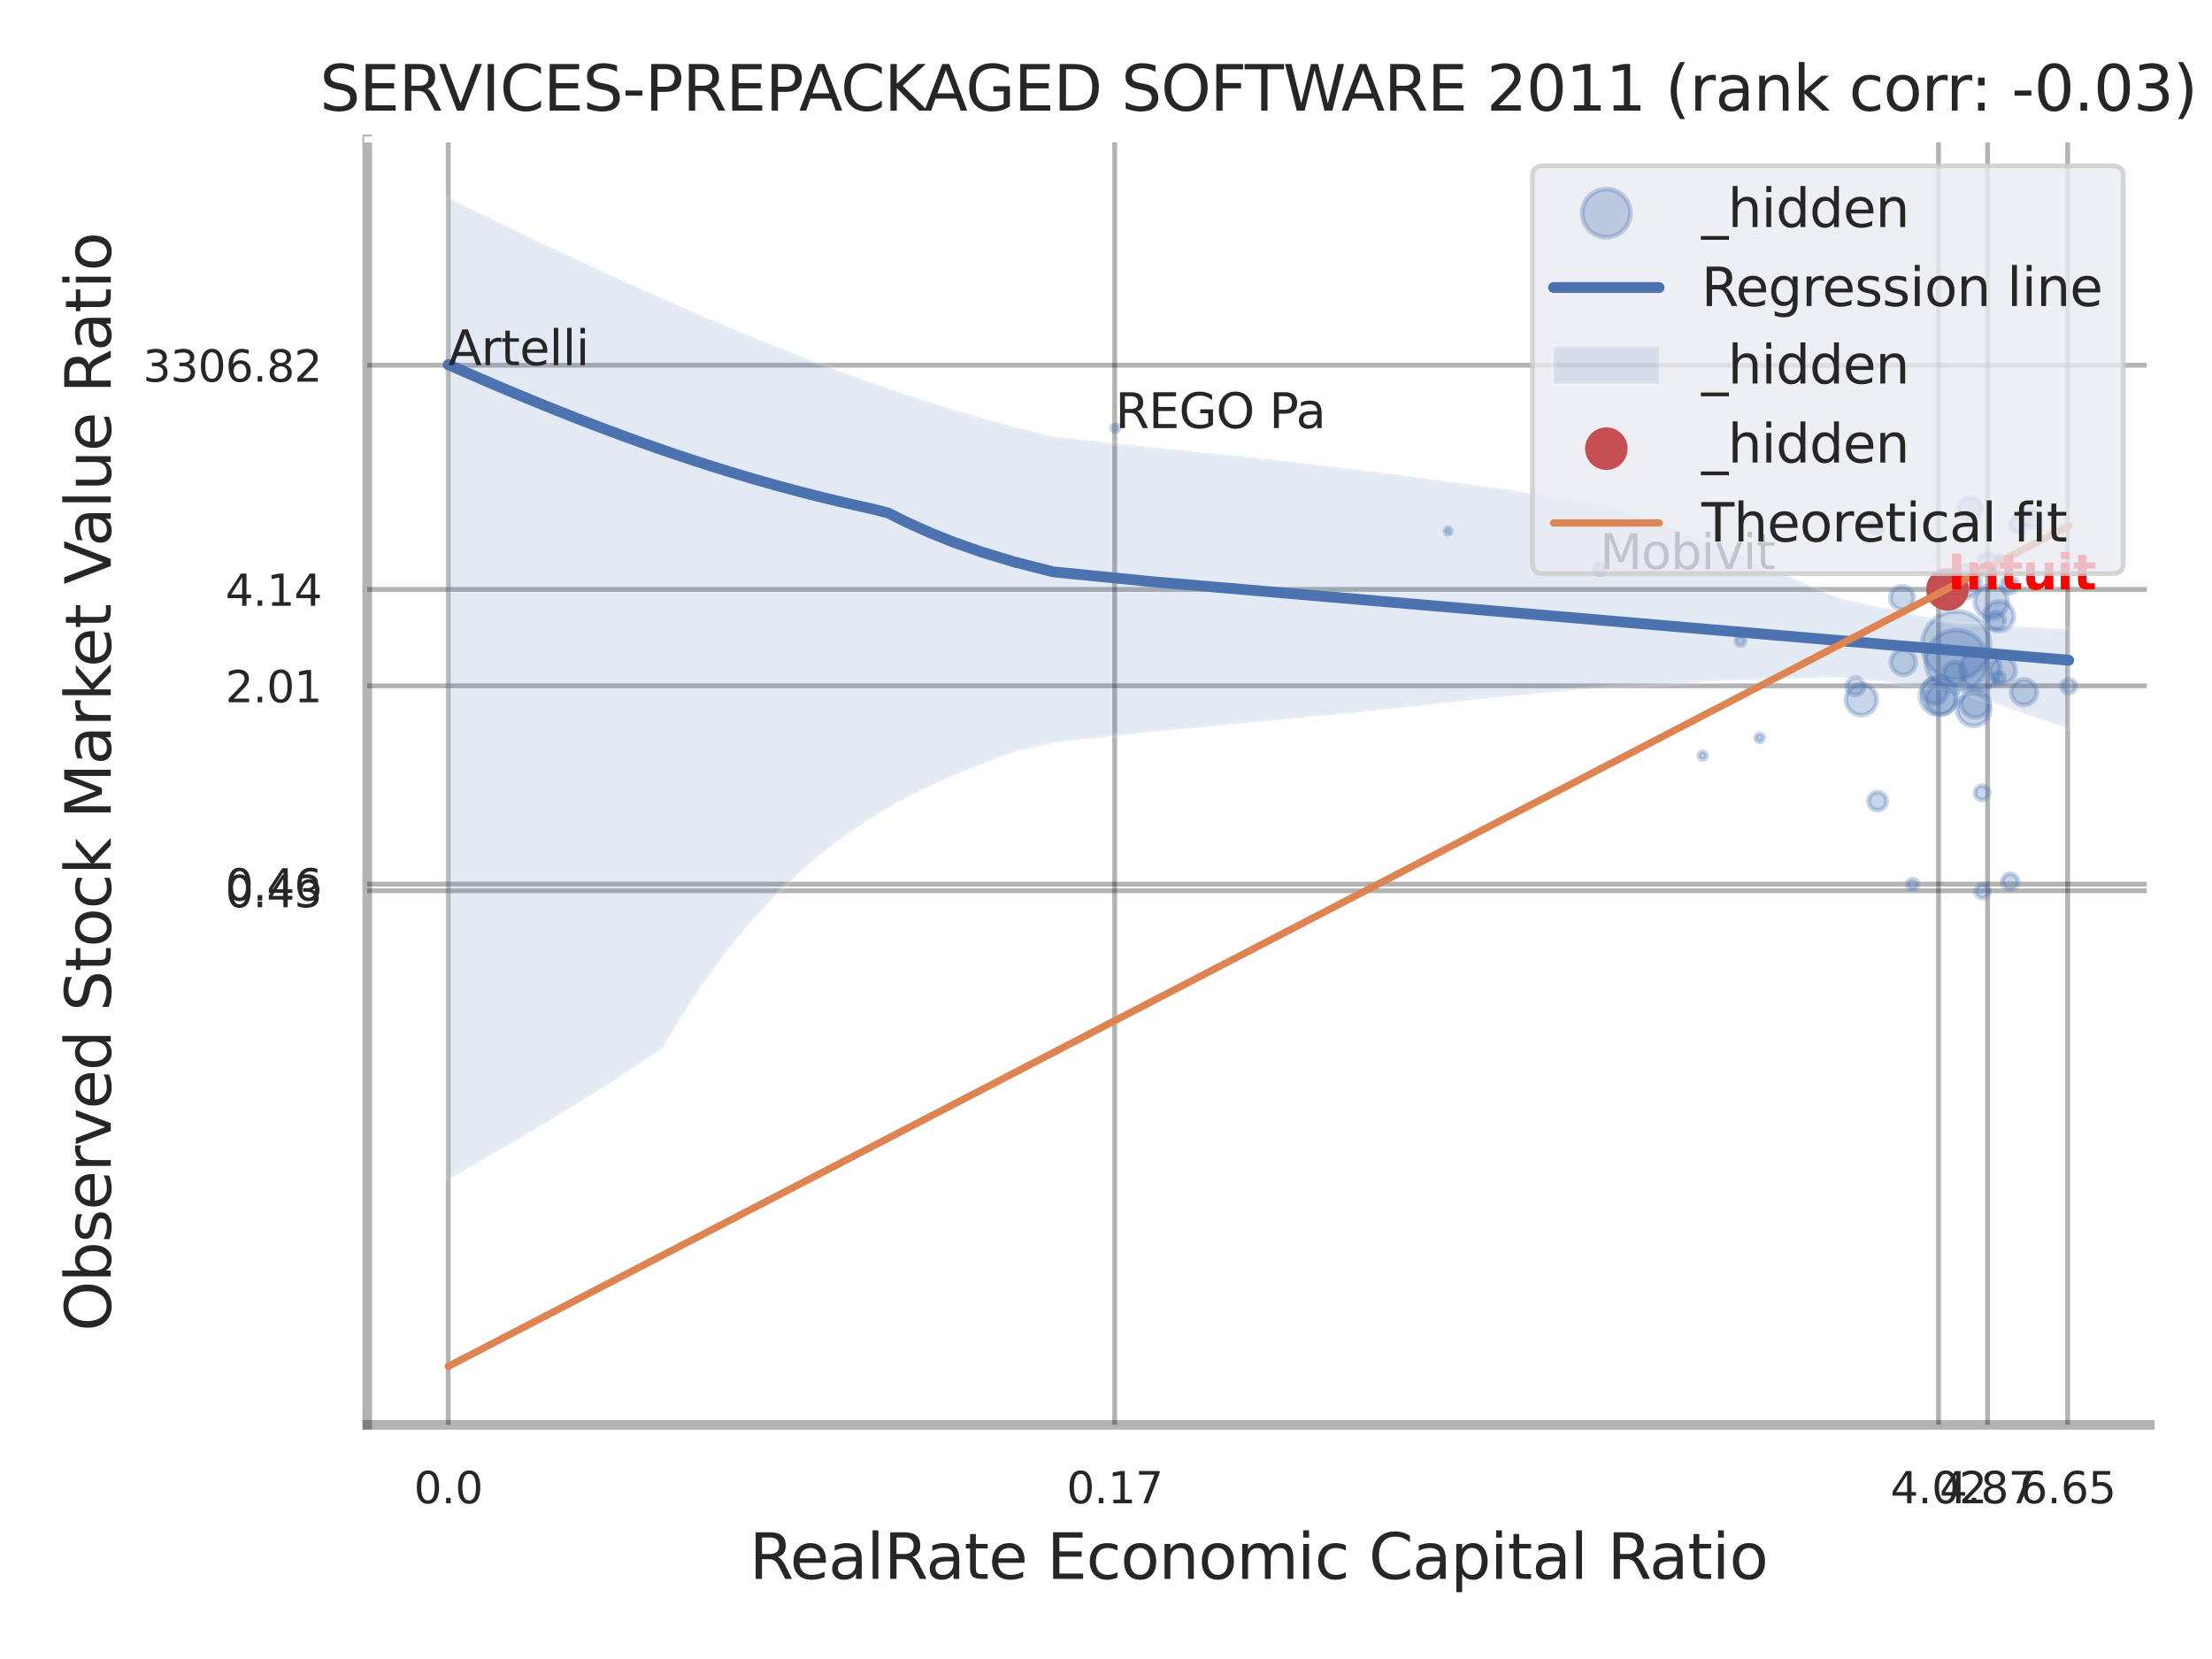 <?xml version="1.0" encoding="utf-8" standalone="no"?>
<!DOCTYPE svg PUBLIC "-//W3C//DTD SVG 1.1//EN"
  "http://www.w3.org/Graphics/SVG/1.1/DTD/svg11.dtd">
<svg xmlns:xlink="http://www.w3.org/1999/xlink" width="460.8pt" height="345.6pt" viewBox="0 0 460.8 345.6" xmlns="http://www.w3.org/2000/svg" version="1.1">
 <defs>
  <style type="text/css">*{stroke-linejoin: round; stroke-linecap: butt}</style>
 </defs>
 <g id="figure_1">
  <g id="patch_1">
   <path d="M 0 345.6 
L 460.8 345.6 
L 460.8 0 
L 0 0 
z
" style="fill: #ffffff"/>
  </g>
  <g id="axes_1">
   <g id="patch_2">
    <path d="M 76.5 296.82 
L 447.84 296.82 
L 447.84 29.04 
L 76.5 29.04 
z
" style="fill: #ffffff"/>
   </g>
   <g id="matplotlib.axis_1">
    <g id="xtick_1">
     <g id="line2d_1">
      <path d="M 93.376 296.82 
L 93.376 29.04 
" clip-path="url(#paf728a64d7)" style="fill: none; stroke: #000000; stroke-opacity: 0.3; stroke-linecap: round"/>
     </g>
     <g id="text_1">
      <!-- 0.0 -->
      <g style="fill: #262626" transform="translate(86.22 313.159) scale(0.09 -0.09)">
       <defs>
        <path id="DejaVuSans-30" d="M 2034 4250 
Q 1547 4250 1301 3770 
Q 1056 3291 1056 2328 
Q 1056 1369 1301 889 
Q 1547 409 2034 409 
Q 2525 409 2770 889 
Q 3016 1369 3016 2328 
Q 3016 3291 2770 3770 
Q 2525 4250 2034 4250 
z
M 2034 4750 
Q 2819 4750 3233 4129 
Q 3647 3509 3647 2328 
Q 3647 1150 3233 529 
Q 2819 -91 2034 -91 
Q 1250 -91 836 529 
Q 422 1150 422 2328 
Q 422 3509 836 4129 
Q 1250 4750 2034 4750 
z
" transform="scale(0.016)"/>
        <path id="DejaVuSans-2e" d="M 684 794 
L 1344 794 
L 1344 0 
L 684 0 
L 684 794 
z
" transform="scale(0.016)"/>
       </defs>
       <use xlink:href="#DejaVuSans-30"/>
       <use xlink:href="#DejaVuSans-2e" transform="translate(63.623 0)"/>
       <use xlink:href="#DejaVuSans-30" transform="translate(95.41 0)"/>
      </g>
     </g>
    </g>
    <g id="xtick_2">
     <g id="line2d_2">
      <path d="M 232.214 296.82 
L 232.214 29.04 
" clip-path="url(#paf728a64d7)" style="fill: none; stroke: #000000; stroke-opacity: 0.3; stroke-linecap: round"/>
     </g>
     <g id="text_2">
      <!-- 0.17 -->
      <g style="fill: #262626" transform="translate(222.195 313.159) scale(0.09 -0.09)">
       <defs>
        <path id="DejaVuSans-31" d="M 794 531 
L 1825 531 
L 1825 4091 
L 703 3866 
L 703 4441 
L 1819 4666 
L 2450 4666 
L 2450 531 
L 3481 531 
L 3481 0 
L 794 0 
L 794 531 
z
" transform="scale(0.016)"/>
        <path id="DejaVuSans-37" d="M 525 4666 
L 3525 4666 
L 3525 4397 
L 1831 0 
L 1172 0 
L 2766 4134 
L 525 4134 
L 525 4666 
z
" transform="scale(0.016)"/>
       </defs>
       <use xlink:href="#DejaVuSans-30"/>
       <use xlink:href="#DejaVuSans-2e" transform="translate(63.623 0)"/>
       <use xlink:href="#DejaVuSans-31" transform="translate(95.41 0)"/>
       <use xlink:href="#DejaVuSans-37" transform="translate(159.033 0)"/>
      </g>
     </g>
    </g>
    <g id="xtick_3">
     <g id="line2d_3">
      <path d="M 403.829 296.82 
L 403.829 29.04 
" clip-path="url(#paf728a64d7)" style="fill: none; stroke: #000000; stroke-opacity: 0.3; stroke-linecap: round"/>
     </g>
     <g id="text_3">
      <!-- 4.02 -->
      <g style="fill: #262626" transform="translate(393.81 313.159) scale(0.09 -0.09)">
       <defs>
        <path id="DejaVuSans-34" d="M 2419 4116 
L 825 1625 
L 2419 1625 
L 2419 4116 
z
M 2253 4666 
L 3047 4666 
L 3047 1625 
L 3713 1625 
L 3713 1100 
L 3047 1100 
L 3047 0 
L 2419 0 
L 2419 1100 
L 313 1100 
L 313 1709 
L 2253 4666 
z
" transform="scale(0.016)"/>
        <path id="DejaVuSans-32" d="M 1228 531 
L 3431 531 
L 3431 0 
L 469 0 
L 469 531 
Q 828 903 1448 1529 
Q 2069 2156 2228 2338 
Q 2531 2678 2651 2914 
Q 2772 3150 2772 3378 
Q 2772 3750 2511 3984 
Q 2250 4219 1831 4219 
Q 1534 4219 1204 4116 
Q 875 4013 500 3803 
L 500 4441 
Q 881 4594 1212 4672 
Q 1544 4750 1819 4750 
Q 2544 4750 2975 4387 
Q 3406 4025 3406 3419 
Q 3406 3131 3298 2873 
Q 3191 2616 2906 2266 
Q 2828 2175 2409 1742 
Q 1991 1309 1228 531 
z
" transform="scale(0.016)"/>
       </defs>
       <use xlink:href="#DejaVuSans-34"/>
       <use xlink:href="#DejaVuSans-2e" transform="translate(63.623 0)"/>
       <use xlink:href="#DejaVuSans-30" transform="translate(95.41 0)"/>
       <use xlink:href="#DejaVuSans-32" transform="translate(159.033 0)"/>
      </g>
     </g>
    </g>
    <g id="xtick_4">
     <g id="line2d_4">
      <path d="M 414.051 296.82 
L 414.051 29.04 
" clip-path="url(#paf728a64d7)" style="fill: none; stroke: #000000; stroke-opacity: 0.3; stroke-linecap: round"/>
     </g>
     <g id="text_4">
      <!-- 4.87 -->
      <g style="fill: #262626" transform="translate(404.031 313.159) scale(0.09 -0.09)">
       <defs>
        <path id="DejaVuSans-38" d="M 2034 2216 
Q 1584 2216 1326 1975 
Q 1069 1734 1069 1313 
Q 1069 891 1326 650 
Q 1584 409 2034 409 
Q 2484 409 2743 651 
Q 3003 894 3003 1313 
Q 3003 1734 2745 1975 
Q 2488 2216 2034 2216 
z
M 1403 2484 
Q 997 2584 770 2862 
Q 544 3141 544 3541 
Q 544 4100 942 4425 
Q 1341 4750 2034 4750 
Q 2731 4750 3128 4425 
Q 3525 4100 3525 3541 
Q 3525 3141 3298 2862 
Q 3072 2584 2669 2484 
Q 3125 2378 3379 2068 
Q 3634 1759 3634 1313 
Q 3634 634 3220 271 
Q 2806 -91 2034 -91 
Q 1263 -91 848 271 
Q 434 634 434 1313 
Q 434 1759 690 2068 
Q 947 2378 1403 2484 
z
M 1172 3481 
Q 1172 3119 1398 2916 
Q 1625 2713 2034 2713 
Q 2441 2713 2670 2916 
Q 2900 3119 2900 3481 
Q 2900 3844 2670 4047 
Q 2441 4250 2034 4250 
Q 1625 4250 1398 4047 
Q 1172 3844 1172 3481 
z
" transform="scale(0.016)"/>
       </defs>
       <use xlink:href="#DejaVuSans-34"/>
       <use xlink:href="#DejaVuSans-2e" transform="translate(63.623 0)"/>
       <use xlink:href="#DejaVuSans-38" transform="translate(95.41 0)"/>
       <use xlink:href="#DejaVuSans-37" transform="translate(159.033 0)"/>
      </g>
     </g>
    </g>
    <g id="xtick_5">
     <g id="line2d_5">
      <path d="M 430.728 296.82 
L 430.728 29.04 
" clip-path="url(#paf728a64d7)" style="fill: none; stroke: #000000; stroke-opacity: 0.3; stroke-linecap: round"/>
     </g>
     <g id="text_5">
      <!-- 6.65 -->
      <g style="fill: #262626" transform="translate(420.708 313.159) scale(0.09 -0.09)">
       <defs>
        <path id="DejaVuSans-36" d="M 2113 2584 
Q 1688 2584 1439 2293 
Q 1191 2003 1191 1497 
Q 1191 994 1439 701 
Q 1688 409 2113 409 
Q 2538 409 2786 701 
Q 3034 994 3034 1497 
Q 3034 2003 2786 2293 
Q 2538 2584 2113 2584 
z
M 3366 4563 
L 3366 3988 
Q 3128 4100 2886 4159 
Q 2644 4219 2406 4219 
Q 1781 4219 1451 3797 
Q 1122 3375 1075 2522 
Q 1259 2794 1537 2939 
Q 1816 3084 2150 3084 
Q 2853 3084 3261 2657 
Q 3669 2231 3669 1497 
Q 3669 778 3244 343 
Q 2819 -91 2113 -91 
Q 1303 -91 875 529 
Q 447 1150 447 2328 
Q 447 3434 972 4092 
Q 1497 4750 2381 4750 
Q 2619 4750 2861 4703 
Q 3103 4656 3366 4563 
z
" transform="scale(0.016)"/>
        <path id="DejaVuSans-35" d="M 691 4666 
L 3169 4666 
L 3169 4134 
L 1269 4134 
L 1269 2991 
Q 1406 3038 1543 3061 
Q 1681 3084 1819 3084 
Q 2600 3084 3056 2656 
Q 3513 2228 3513 1497 
Q 3513 744 3044 326 
Q 2575 -91 1722 -91 
Q 1428 -91 1123 -41 
Q 819 9 494 109 
L 494 744 
Q 775 591 1075 516 
Q 1375 441 1709 441 
Q 2250 441 2565 725 
Q 2881 1009 2881 1497 
Q 2881 1984 2565 2268 
Q 2250 2553 1709 2553 
Q 1456 2553 1204 2497 
Q 953 2441 691 2322 
L 691 4666 
z
" transform="scale(0.016)"/>
       </defs>
       <use xlink:href="#DejaVuSans-36"/>
       <use xlink:href="#DejaVuSans-2e" transform="translate(63.623 0)"/>
       <use xlink:href="#DejaVuSans-36" transform="translate(95.41 0)"/>
       <use xlink:href="#DejaVuSans-35" transform="translate(159.033 0)"/>
      </g>
     </g>
    </g>
    <g id="xtick_6"/>
    <g id="xtick_7"/>
    <g id="xtick_8"/>
    <g id="xtick_9"/>
    <g id="text_6">
     <!-- RealRate Economic Capital Ratio -->
     <g style="fill: #262626" transform="translate(156.116 328.908) scale(0.13 -0.13)">
      <defs>
       <path id="DejaVuSans-52" d="M 2841 2188 
Q 3044 2119 3236 1894 
Q 3428 1669 3622 1275 
L 4263 0 
L 3584 0 
L 2988 1197 
Q 2756 1666 2539 1819 
Q 2322 1972 1947 1972 
L 1259 1972 
L 1259 0 
L 628 0 
L 628 4666 
L 2053 4666 
Q 2853 4666 3247 4331 
Q 3641 3997 3641 3322 
Q 3641 2881 3436 2590 
Q 3231 2300 2841 2188 
z
M 1259 4147 
L 1259 2491 
L 2053 2491 
Q 2509 2491 2742 2702 
Q 2975 2913 2975 3322 
Q 2975 3731 2742 3939 
Q 2509 4147 2053 4147 
L 1259 4147 
z
" transform="scale(0.016)"/>
       <path id="DejaVuSans-65" d="M 3597 1894 
L 3597 1613 
L 953 1613 
Q 991 1019 1311 708 
Q 1631 397 2203 397 
Q 2534 397 2845 478 
Q 3156 559 3463 722 
L 3463 178 
Q 3153 47 2828 -22 
Q 2503 -91 2169 -91 
Q 1331 -91 842 396 
Q 353 884 353 1716 
Q 353 2575 817 3079 
Q 1281 3584 2069 3584 
Q 2775 3584 3186 3129 
Q 3597 2675 3597 1894 
z
M 3022 2063 
Q 3016 2534 2758 2815 
Q 2500 3097 2075 3097 
Q 1594 3097 1305 2825 
Q 1016 2553 972 2059 
L 3022 2063 
z
" transform="scale(0.016)"/>
       <path id="DejaVuSans-61" d="M 2194 1759 
Q 1497 1759 1228 1600 
Q 959 1441 959 1056 
Q 959 750 1161 570 
Q 1363 391 1709 391 
Q 2188 391 2477 730 
Q 2766 1069 2766 1631 
L 2766 1759 
L 2194 1759 
z
M 3341 1997 
L 3341 0 
L 2766 0 
L 2766 531 
Q 2569 213 2275 61 
Q 1981 -91 1556 -91 
Q 1019 -91 701 211 
Q 384 513 384 1019 
Q 384 1609 779 1909 
Q 1175 2209 1959 2209 
L 2766 2209 
L 2766 2266 
Q 2766 2663 2505 2880 
Q 2244 3097 1772 3097 
Q 1472 3097 1187 3025 
Q 903 2953 641 2809 
L 641 3341 
Q 956 3463 1253 3523 
Q 1550 3584 1831 3584 
Q 2591 3584 2966 3190 
Q 3341 2797 3341 1997 
z
" transform="scale(0.016)"/>
       <path id="DejaVuSans-6c" d="M 603 4863 
L 1178 4863 
L 1178 0 
L 603 0 
L 603 4863 
z
" transform="scale(0.016)"/>
       <path id="DejaVuSans-74" d="M 1172 4494 
L 1172 3500 
L 2356 3500 
L 2356 3053 
L 1172 3053 
L 1172 1153 
Q 1172 725 1289 603 
Q 1406 481 1766 481 
L 2356 481 
L 2356 0 
L 1766 0 
Q 1100 0 847 248 
Q 594 497 594 1153 
L 594 3053 
L 172 3053 
L 172 3500 
L 594 3500 
L 594 4494 
L 1172 4494 
z
" transform="scale(0.016)"/>
       <path id="DejaVuSans-20" transform="scale(0.016)"/>
       <path id="DejaVuSans-45" d="M 628 4666 
L 3578 4666 
L 3578 4134 
L 1259 4134 
L 1259 2753 
L 3481 2753 
L 3481 2222 
L 1259 2222 
L 1259 531 
L 3634 531 
L 3634 0 
L 628 0 
L 628 4666 
z
" transform="scale(0.016)"/>
       <path id="DejaVuSans-63" d="M 3122 3366 
L 3122 2828 
Q 2878 2963 2633 3030 
Q 2388 3097 2138 3097 
Q 1578 3097 1268 2742 
Q 959 2388 959 1747 
Q 959 1106 1268 751 
Q 1578 397 2138 397 
Q 2388 397 2633 464 
Q 2878 531 3122 666 
L 3122 134 
Q 2881 22 2623 -34 
Q 2366 -91 2075 -91 
Q 1284 -91 818 406 
Q 353 903 353 1747 
Q 353 2603 823 3093 
Q 1294 3584 2113 3584 
Q 2378 3584 2631 3529 
Q 2884 3475 3122 3366 
z
" transform="scale(0.016)"/>
       <path id="DejaVuSans-6f" d="M 1959 3097 
Q 1497 3097 1228 2736 
Q 959 2375 959 1747 
Q 959 1119 1226 758 
Q 1494 397 1959 397 
Q 2419 397 2687 759 
Q 2956 1122 2956 1747 
Q 2956 2369 2687 2733 
Q 2419 3097 1959 3097 
z
M 1959 3584 
Q 2709 3584 3137 3096 
Q 3566 2609 3566 1747 
Q 3566 888 3137 398 
Q 2709 -91 1959 -91 
Q 1206 -91 779 398 
Q 353 888 353 1747 
Q 353 2609 779 3096 
Q 1206 3584 1959 3584 
z
" transform="scale(0.016)"/>
       <path id="DejaVuSans-6e" d="M 3513 2113 
L 3513 0 
L 2938 0 
L 2938 2094 
Q 2938 2591 2744 2837 
Q 2550 3084 2163 3084 
Q 1697 3084 1428 2787 
Q 1159 2491 1159 1978 
L 1159 0 
L 581 0 
L 581 3500 
L 1159 3500 
L 1159 2956 
Q 1366 3272 1645 3428 
Q 1925 3584 2291 3584 
Q 2894 3584 3203 3211 
Q 3513 2838 3513 2113 
z
" transform="scale(0.016)"/>
       <path id="DejaVuSans-6d" d="M 3328 2828 
Q 3544 3216 3844 3400 
Q 4144 3584 4550 3584 
Q 5097 3584 5394 3201 
Q 5691 2819 5691 2113 
L 5691 0 
L 5113 0 
L 5113 2094 
Q 5113 2597 4934 2840 
Q 4756 3084 4391 3084 
Q 3944 3084 3684 2787 
Q 3425 2491 3425 1978 
L 3425 0 
L 2847 0 
L 2847 2094 
Q 2847 2600 2669 2842 
Q 2491 3084 2119 3084 
Q 1678 3084 1418 2786 
Q 1159 2488 1159 1978 
L 1159 0 
L 581 0 
L 581 3500 
L 1159 3500 
L 1159 2956 
Q 1356 3278 1631 3431 
Q 1906 3584 2284 3584 
Q 2666 3584 2933 3390 
Q 3200 3197 3328 2828 
z
" transform="scale(0.016)"/>
       <path id="DejaVuSans-69" d="M 603 3500 
L 1178 3500 
L 1178 0 
L 603 0 
L 603 3500 
z
M 603 4863 
L 1178 4863 
L 1178 4134 
L 603 4134 
L 603 4863 
z
" transform="scale(0.016)"/>
       <path id="DejaVuSans-43" d="M 4122 4306 
L 4122 3641 
Q 3803 3938 3442 4084 
Q 3081 4231 2675 4231 
Q 1875 4231 1450 3742 
Q 1025 3253 1025 2328 
Q 1025 1406 1450 917 
Q 1875 428 2675 428 
Q 3081 428 3442 575 
Q 3803 722 4122 1019 
L 4122 359 
Q 3791 134 3420 21 
Q 3050 -91 2638 -91 
Q 1578 -91 968 557 
Q 359 1206 359 2328 
Q 359 3453 968 4101 
Q 1578 4750 2638 4750 
Q 3056 4750 3426 4639 
Q 3797 4528 4122 4306 
z
" transform="scale(0.016)"/>
       <path id="DejaVuSans-70" d="M 1159 525 
L 1159 -1331 
L 581 -1331 
L 581 3500 
L 1159 3500 
L 1159 2969 
Q 1341 3281 1617 3432 
Q 1894 3584 2278 3584 
Q 2916 3584 3314 3078 
Q 3713 2572 3713 1747 
Q 3713 922 3314 415 
Q 2916 -91 2278 -91 
Q 1894 -91 1617 61 
Q 1341 213 1159 525 
z
M 3116 1747 
Q 3116 2381 2855 2742 
Q 2594 3103 2138 3103 
Q 1681 3103 1420 2742 
Q 1159 2381 1159 1747 
Q 1159 1113 1420 752 
Q 1681 391 2138 391 
Q 2594 391 2855 752 
Q 3116 1113 3116 1747 
z
" transform="scale(0.016)"/>
      </defs>
      <use xlink:href="#DejaVuSans-52"/>
      <use xlink:href="#DejaVuSans-65" transform="translate(64.982 0)"/>
      <use xlink:href="#DejaVuSans-61" transform="translate(126.506 0)"/>
      <use xlink:href="#DejaVuSans-6c" transform="translate(187.785 0)"/>
      <use xlink:href="#DejaVuSans-52" transform="translate(215.568 0)"/>
      <use xlink:href="#DejaVuSans-61" transform="translate(282.801 0)"/>
      <use xlink:href="#DejaVuSans-74" transform="translate(344.08 0)"/>
      <use xlink:href="#DejaVuSans-65" transform="translate(383.289 0)"/>
      <use xlink:href="#DejaVuSans-20" transform="translate(444.812 0)"/>
      <use xlink:href="#DejaVuSans-45" transform="translate(476.6 0)"/>
      <use xlink:href="#DejaVuSans-63" transform="translate(539.783 0)"/>
      <use xlink:href="#DejaVuSans-6f" transform="translate(594.764 0)"/>
      <use xlink:href="#DejaVuSans-6e" transform="translate(655.945 0)"/>
      <use xlink:href="#DejaVuSans-6f" transform="translate(719.324 0)"/>
      <use xlink:href="#DejaVuSans-6d" transform="translate(780.506 0)"/>
      <use xlink:href="#DejaVuSans-69" transform="translate(877.918 0)"/>
      <use xlink:href="#DejaVuSans-63" transform="translate(905.701 0)"/>
      <use xlink:href="#DejaVuSans-20" transform="translate(960.682 0)"/>
      <use xlink:href="#DejaVuSans-43" transform="translate(992.469 0)"/>
      <use xlink:href="#DejaVuSans-61" transform="translate(1062.293 0)"/>
      <use xlink:href="#DejaVuSans-70" transform="translate(1123.572 0)"/>
      <use xlink:href="#DejaVuSans-69" transform="translate(1187.049 0)"/>
      <use xlink:href="#DejaVuSans-74" transform="translate(1214.832 0)"/>
      <use xlink:href="#DejaVuSans-61" transform="translate(1254.041 0)"/>
      <use xlink:href="#DejaVuSans-6c" transform="translate(1315.32 0)"/>
      <use xlink:href="#DejaVuSans-20" transform="translate(1343.104 0)"/>
      <use xlink:href="#DejaVuSans-52" transform="translate(1374.891 0)"/>
      <use xlink:href="#DejaVuSans-61" transform="translate(1442.123 0)"/>
      <use xlink:href="#DejaVuSans-74" transform="translate(1503.402 0)"/>
      <use xlink:href="#DejaVuSans-69" transform="translate(1542.611 0)"/>
      <use xlink:href="#DejaVuSans-6f" transform="translate(1570.395 0)"/>
     </g>
    </g>
   </g>
   <g id="matplotlib.axis_2">
    <g id="ytick_1">
     <g id="line2d_6">
      <path d="M 76.5 185.568 
L 447.84 185.568 
" clip-path="url(#paf728a64d7)" style="fill: none; stroke: #000000; stroke-opacity: 0.3; stroke-linecap: round"/>
     </g>
     <g id="text_7">
      <!-- 0.43 -->
      <g style="fill: #262626" transform="translate(46.961 188.988) scale(0.09 -0.09)">
       <defs>
        <path id="DejaVuSans-33" d="M 2597 2516 
Q 3050 2419 3304 2112 
Q 3559 1806 3559 1356 
Q 3559 666 3084 287 
Q 2609 -91 1734 -91 
Q 1441 -91 1130 -33 
Q 819 25 488 141 
L 488 750 
Q 750 597 1062 519 
Q 1375 441 1716 441 
Q 2309 441 2620 675 
Q 2931 909 2931 1356 
Q 2931 1769 2642 2001 
Q 2353 2234 1838 2234 
L 1294 2234 
L 1294 2753 
L 1863 2753 
Q 2328 2753 2575 2939 
Q 2822 3125 2822 3475 
Q 2822 3834 2567 4026 
Q 2313 4219 1838 4219 
Q 1578 4219 1281 4162 
Q 984 4106 628 3988 
L 628 4550 
Q 988 4650 1302 4700 
Q 1616 4750 1894 4750 
Q 2613 4750 3031 4423 
Q 3450 4097 3450 3541 
Q 3450 3153 3228 2886 
Q 3006 2619 2597 2516 
z
" transform="scale(0.016)"/>
       </defs>
       <use xlink:href="#DejaVuSans-30"/>
       <use xlink:href="#DejaVuSans-2e" transform="translate(63.623 0)"/>
       <use xlink:href="#DejaVuSans-34" transform="translate(95.41 0)"/>
       <use xlink:href="#DejaVuSans-33" transform="translate(159.033 0)"/>
      </g>
     </g>
    </g>
    <g id="ytick_2">
     <g id="line2d_7">
      <path d="M 76.5 184.173 
L 447.84 184.173 
" clip-path="url(#paf728a64d7)" style="fill: none; stroke: #000000; stroke-opacity: 0.3; stroke-linecap: round"/>
     </g>
     <g id="text_8">
      <!-- 0.46 -->
      <g style="fill: #262626" transform="translate(46.961 187.592) scale(0.09 -0.09)">
       <use xlink:href="#DejaVuSans-30"/>
       <use xlink:href="#DejaVuSans-2e" transform="translate(63.623 0)"/>
       <use xlink:href="#DejaVuSans-34" transform="translate(95.41 0)"/>
       <use xlink:href="#DejaVuSans-36" transform="translate(159.033 0)"/>
      </g>
     </g>
    </g>
    <g id="ytick_3">
     <g id="line2d_8">
      <path d="M 76.5 142.874 
L 447.84 142.874 
" clip-path="url(#paf728a64d7)" style="fill: none; stroke: #000000; stroke-opacity: 0.3; stroke-linecap: round"/>
     </g>
     <g id="text_9">
      <!-- 2.01 -->
      <g style="fill: #262626" transform="translate(46.961 146.294) scale(0.09 -0.09)">
       <use xlink:href="#DejaVuSans-32"/>
       <use xlink:href="#DejaVuSans-2e" transform="translate(63.623 0)"/>
       <use xlink:href="#DejaVuSans-30" transform="translate(95.41 0)"/>
       <use xlink:href="#DejaVuSans-31" transform="translate(159.033 0)"/>
      </g>
     </g>
    </g>
    <g id="ytick_4">
     <g id="line2d_9">
      <path d="M 76.5 122.783 
L 447.84 122.783 
" clip-path="url(#paf728a64d7)" style="fill: none; stroke: #000000; stroke-opacity: 0.3; stroke-linecap: round"/>
     </g>
     <g id="text_10">
      <!-- 4.14 -->
      <g style="fill: #262626" transform="translate(46.961 126.202) scale(0.09 -0.09)">
       <use xlink:href="#DejaVuSans-34"/>
       <use xlink:href="#DejaVuSans-2e" transform="translate(63.623 0)"/>
       <use xlink:href="#DejaVuSans-31" transform="translate(95.41 0)"/>
       <use xlink:href="#DejaVuSans-34" transform="translate(159.033 0)"/>
      </g>
     </g>
    </g>
    <g id="ytick_5">
     <g id="line2d_10">
      <path d="M 76.5 76.087 
L 447.84 76.087 
" clip-path="url(#paf728a64d7)" style="fill: none; stroke: #000000; stroke-opacity: 0.3; stroke-linecap: round"/>
     </g>
     <g id="text_11">
      <!-- 3306.82 -->
      <g style="fill: #262626" transform="translate(29.782 79.507) scale(0.09 -0.09)">
       <use xlink:href="#DejaVuSans-33"/>
       <use xlink:href="#DejaVuSans-33" transform="translate(63.623 0)"/>
       <use xlink:href="#DejaVuSans-30" transform="translate(127.246 0)"/>
       <use xlink:href="#DejaVuSans-36" transform="translate(190.869 0)"/>
       <use xlink:href="#DejaVuSans-2e" transform="translate(254.492 0)"/>
       <use xlink:href="#DejaVuSans-38" transform="translate(286.279 0)"/>
       <use xlink:href="#DejaVuSans-32" transform="translate(349.902 0)"/>
      </g>
     </g>
    </g>
    <g id="ytick_6"/>
    <g id="ytick_7"/>
    <g id="ytick_8"/>
    <g id="ytick_9"/>
    <g id="ytick_10"/>
    <g id="text_12">
     <!-- Observed Stock Market Value Ratio -->
     <g style="fill: #262626" transform="translate(23.079 277.332) rotate(-90) scale(0.13 -0.13)">
      <defs>
       <path id="DejaVuSans-4f" d="M 2522 4238 
Q 1834 4238 1429 3725 
Q 1025 3213 1025 2328 
Q 1025 1447 1429 934 
Q 1834 422 2522 422 
Q 3209 422 3611 934 
Q 4013 1447 4013 2328 
Q 4013 3213 3611 3725 
Q 3209 4238 2522 4238 
z
M 2522 4750 
Q 3503 4750 4090 4092 
Q 4678 3434 4678 2328 
Q 4678 1225 4090 567 
Q 3503 -91 2522 -91 
Q 1538 -91 948 565 
Q 359 1222 359 2328 
Q 359 3434 948 4092 
Q 1538 4750 2522 4750 
z
" transform="scale(0.016)"/>
       <path id="DejaVuSans-62" d="M 3116 1747 
Q 3116 2381 2855 2742 
Q 2594 3103 2138 3103 
Q 1681 3103 1420 2742 
Q 1159 2381 1159 1747 
Q 1159 1113 1420 752 
Q 1681 391 2138 391 
Q 2594 391 2855 752 
Q 3116 1113 3116 1747 
z
M 1159 2969 
Q 1341 3281 1617 3432 
Q 1894 3584 2278 3584 
Q 2916 3584 3314 3078 
Q 3713 2572 3713 1747 
Q 3713 922 3314 415 
Q 2916 -91 2278 -91 
Q 1894 -91 1617 61 
Q 1341 213 1159 525 
L 1159 0 
L 581 0 
L 581 4863 
L 1159 4863 
L 1159 2969 
z
" transform="scale(0.016)"/>
       <path id="DejaVuSans-73" d="M 2834 3397 
L 2834 2853 
Q 2591 2978 2328 3040 
Q 2066 3103 1784 3103 
Q 1356 3103 1142 2972 
Q 928 2841 928 2578 
Q 928 2378 1081 2264 
Q 1234 2150 1697 2047 
L 1894 2003 
Q 2506 1872 2764 1633 
Q 3022 1394 3022 966 
Q 3022 478 2636 193 
Q 2250 -91 1575 -91 
Q 1294 -91 989 -36 
Q 684 19 347 128 
L 347 722 
Q 666 556 975 473 
Q 1284 391 1588 391 
Q 1994 391 2212 530 
Q 2431 669 2431 922 
Q 2431 1156 2273 1281 
Q 2116 1406 1581 1522 
L 1381 1569 
Q 847 1681 609 1914 
Q 372 2147 372 2553 
Q 372 3047 722 3315 
Q 1072 3584 1716 3584 
Q 2034 3584 2315 3537 
Q 2597 3491 2834 3397 
z
" transform="scale(0.016)"/>
       <path id="DejaVuSans-72" d="M 2631 2963 
Q 2534 3019 2420 3045 
Q 2306 3072 2169 3072 
Q 1681 3072 1420 2755 
Q 1159 2438 1159 1844 
L 1159 0 
L 581 0 
L 581 3500 
L 1159 3500 
L 1159 2956 
Q 1341 3275 1631 3429 
Q 1922 3584 2338 3584 
Q 2397 3584 2469 3576 
Q 2541 3569 2628 3553 
L 2631 2963 
z
" transform="scale(0.016)"/>
       <path id="DejaVuSans-76" d="M 191 3500 
L 800 3500 
L 1894 563 
L 2988 3500 
L 3597 3500 
L 2284 0 
L 1503 0 
L 191 3500 
z
" transform="scale(0.016)"/>
       <path id="DejaVuSans-64" d="M 2906 2969 
L 2906 4863 
L 3481 4863 
L 3481 0 
L 2906 0 
L 2906 525 
Q 2725 213 2448 61 
Q 2172 -91 1784 -91 
Q 1150 -91 751 415 
Q 353 922 353 1747 
Q 353 2572 751 3078 
Q 1150 3584 1784 3584 
Q 2172 3584 2448 3432 
Q 2725 3281 2906 2969 
z
M 947 1747 
Q 947 1113 1208 752 
Q 1469 391 1925 391 
Q 2381 391 2643 752 
Q 2906 1113 2906 1747 
Q 2906 2381 2643 2742 
Q 2381 3103 1925 3103 
Q 1469 3103 1208 2742 
Q 947 2381 947 1747 
z
" transform="scale(0.016)"/>
       <path id="DejaVuSans-53" d="M 3425 4513 
L 3425 3897 
Q 3066 4069 2747 4153 
Q 2428 4238 2131 4238 
Q 1616 4238 1336 4038 
Q 1056 3838 1056 3469 
Q 1056 3159 1242 3001 
Q 1428 2844 1947 2747 
L 2328 2669 
Q 3034 2534 3370 2195 
Q 3706 1856 3706 1288 
Q 3706 609 3251 259 
Q 2797 -91 1919 -91 
Q 1588 -91 1214 -16 
Q 841 59 441 206 
L 441 856 
Q 825 641 1194 531 
Q 1563 422 1919 422 
Q 2459 422 2753 634 
Q 3047 847 3047 1241 
Q 3047 1584 2836 1778 
Q 2625 1972 2144 2069 
L 1759 2144 
Q 1053 2284 737 2584 
Q 422 2884 422 3419 
Q 422 4038 858 4394 
Q 1294 4750 2059 4750 
Q 2388 4750 2728 4690 
Q 3069 4631 3425 4513 
z
" transform="scale(0.016)"/>
       <path id="DejaVuSans-6b" d="M 581 4863 
L 1159 4863 
L 1159 1991 
L 2875 3500 
L 3609 3500 
L 1753 1863 
L 3688 0 
L 2938 0 
L 1159 1709 
L 1159 0 
L 581 0 
L 581 4863 
z
" transform="scale(0.016)"/>
       <path id="DejaVuSans-4d" d="M 628 4666 
L 1569 4666 
L 2759 1491 
L 3956 4666 
L 4897 4666 
L 4897 0 
L 4281 0 
L 4281 4097 
L 3078 897 
L 2444 897 
L 1241 4097 
L 1241 0 
L 628 0 
L 628 4666 
z
" transform="scale(0.016)"/>
       <path id="DejaVuSans-56" d="M 1831 0 
L 50 4666 
L 709 4666 
L 2188 738 
L 3669 4666 
L 4325 4666 
L 2547 0 
L 1831 0 
z
" transform="scale(0.016)"/>
       <path id="DejaVuSans-75" d="M 544 1381 
L 544 3500 
L 1119 3500 
L 1119 1403 
Q 1119 906 1312 657 
Q 1506 409 1894 409 
Q 2359 409 2629 706 
Q 2900 1003 2900 1516 
L 2900 3500 
L 3475 3500 
L 3475 0 
L 2900 0 
L 2900 538 
Q 2691 219 2414 64 
Q 2138 -91 1772 -91 
Q 1169 -91 856 284 
Q 544 659 544 1381 
z
M 1991 3584 
L 1991 3584 
z
" transform="scale(0.016)"/>
      </defs>
      <use xlink:href="#DejaVuSans-4f"/>
      <use xlink:href="#DejaVuSans-62" transform="translate(78.711 0)"/>
      <use xlink:href="#DejaVuSans-73" transform="translate(142.188 0)"/>
      <use xlink:href="#DejaVuSans-65" transform="translate(194.287 0)"/>
      <use xlink:href="#DejaVuSans-72" transform="translate(255.811 0)"/>
      <use xlink:href="#DejaVuSans-76" transform="translate(296.924 0)"/>
      <use xlink:href="#DejaVuSans-65" transform="translate(356.104 0)"/>
      <use xlink:href="#DejaVuSans-64" transform="translate(417.627 0)"/>
      <use xlink:href="#DejaVuSans-20" transform="translate(481.104 0)"/>
      <use xlink:href="#DejaVuSans-53" transform="translate(512.891 0)"/>
      <use xlink:href="#DejaVuSans-74" transform="translate(576.367 0)"/>
      <use xlink:href="#DejaVuSans-6f" transform="translate(615.576 0)"/>
      <use xlink:href="#DejaVuSans-63" transform="translate(676.758 0)"/>
      <use xlink:href="#DejaVuSans-6b" transform="translate(731.738 0)"/>
      <use xlink:href="#DejaVuSans-20" transform="translate(789.648 0)"/>
      <use xlink:href="#DejaVuSans-4d" transform="translate(821.436 0)"/>
      <use xlink:href="#DejaVuSans-61" transform="translate(907.715 0)"/>
      <use xlink:href="#DejaVuSans-72" transform="translate(968.994 0)"/>
      <use xlink:href="#DejaVuSans-6b" transform="translate(1010.107 0)"/>
      <use xlink:href="#DejaVuSans-65" transform="translate(1064.393 0)"/>
      <use xlink:href="#DejaVuSans-74" transform="translate(1125.916 0)"/>
      <use xlink:href="#DejaVuSans-20" transform="translate(1165.125 0)"/>
      <use xlink:href="#DejaVuSans-56" transform="translate(1196.912 0)"/>
      <use xlink:href="#DejaVuSans-61" transform="translate(1257.57 0)"/>
      <use xlink:href="#DejaVuSans-6c" transform="translate(1318.85 0)"/>
      <use xlink:href="#DejaVuSans-75" transform="translate(1346.633 0)"/>
      <use xlink:href="#DejaVuSans-65" transform="translate(1410.012 0)"/>
      <use xlink:href="#DejaVuSans-20" transform="translate(1471.535 0)"/>
      <use xlink:href="#DejaVuSans-52" transform="translate(1503.322 0)"/>
      <use xlink:href="#DejaVuSans-61" transform="translate(1570.555 0)"/>
      <use xlink:href="#DejaVuSans-74" transform="translate(1631.834 0)"/>
      <use xlink:href="#DejaVuSans-69" transform="translate(1671.043 0)"/>
      <use xlink:href="#DejaVuSans-6f" transform="translate(1698.826 0)"/>
     </g>
    </g>
   </g>
   <g id="PathCollection_1">
    <path d="M 416.296 142.498 
C 416.624 142.498 416.939 142.368 417.171 142.135 
C 417.403 141.903 417.533 141.588 417.533 141.26 
C 417.533 140.932 417.403 140.617 417.171 140.385 
C 416.939 140.153 416.624 140.022 416.296 140.022 
C 415.967 140.022 415.652 140.153 415.42 140.385 
C 415.188 140.617 415.058 140.932 415.058 141.26 
C 415.058 141.588 415.188 141.903 415.42 142.135 
C 415.652 142.368 415.967 142.498 416.296 142.498 
z
" clip-path="url(#paf728a64d7)" style="fill: #4c72b0; fill-opacity: 0.3; stroke: #4c72b0; stroke-opacity: 0.3"/>
    <path d="M 403.898 148.895 
C 404.941 148.895 405.941 148.481 406.678 147.744 
C 407.415 147.006 407.829 146.006 407.829 144.964 
C 407.829 143.921 407.415 142.921 406.678 142.184 
C 405.941 141.447 404.941 141.033 403.898 141.033 
C 402.855 141.033 401.855 141.447 401.118 142.184 
C 400.381 142.921 399.967 143.921 399.967 144.964 
C 399.967 146.006 400.381 147.006 401.118 147.744 
C 401.855 148.481 402.855 148.895 403.898 148.895 
z
" clip-path="url(#paf728a64d7)" style="fill: #4c72b0; fill-opacity: 0.3; stroke: #4c72b0; stroke-opacity: 0.3"/>
    <path d="M 415.803 131.151 
C 416.282 131.151 416.741 130.961 417.08 130.622 
C 417.419 130.284 417.609 129.824 417.609 129.345 
C 417.609 128.866 417.419 128.407 417.08 128.068 
C 416.741 127.729 416.282 127.539 415.803 127.539 
C 415.324 127.539 414.864 127.729 414.526 128.068 
C 414.187 128.407 413.997 128.866 413.997 129.345 
C 413.997 129.824 414.187 130.284 414.526 130.622 
C 414.864 130.961 415.324 131.151 415.803 131.151 
z
" clip-path="url(#paf728a64d7)" style="fill: #4c72b0; fill-opacity: 0.3; stroke: #4c72b0; stroke-opacity: 0.3"/>
    <path d="M 362.557 134.492 
C 362.814 134.492 363.061 134.39 363.243 134.208 
C 363.425 134.026 363.527 133.78 363.527 133.522 
C 363.527 133.265 363.425 133.019 363.243 132.837 
C 363.061 132.655 362.814 132.553 362.557 132.553 
C 362.3 132.553 362.053 132.655 361.871 132.837 
C 361.689 133.019 361.587 133.265 361.587 133.522 
C 361.587 133.78 361.689 134.026 361.871 134.208 
C 362.053 134.39 362.3 134.492 362.557 134.492 
z
" clip-path="url(#paf728a64d7)" style="fill: #4c72b0; fill-opacity: 0.3; stroke: #4c72b0; stroke-opacity: 0.3"/>
    <path d="M 414.833 128.764 
C 415.739 128.764 416.608 128.404 417.249 127.763 
C 417.89 127.122 418.25 126.253 418.25 125.346 
C 418.25 124.44 417.89 123.571 417.249 122.93 
C 416.608 122.289 415.739 121.929 414.833 121.929 
C 413.927 121.929 413.057 122.289 412.417 122.93 
C 411.776 123.571 411.416 124.44 411.416 125.346 
C 411.416 126.253 411.776 127.122 412.417 127.763 
C 413.057 128.404 413.927 128.764 414.833 128.764 
z
" clip-path="url(#paf728a64d7)" style="fill: #4c72b0; fill-opacity: 0.3; stroke: #4c72b0; stroke-opacity: 0.3"/>
    <path d="M 407.483 141.492 
C 409.358 141.492 411.157 140.747 412.483 139.421 
C 413.809 138.095 414.554 136.296 414.554 134.421 
C 414.554 132.545 413.809 130.747 412.483 129.421 
C 411.157 128.095 409.358 127.35 407.483 127.35 
C 405.608 127.35 403.809 128.095 402.483 129.421 
C 401.157 130.747 400.412 132.545 400.412 134.421 
C 400.412 136.296 401.157 138.095 402.483 139.421 
C 403.809 140.747 405.608 141.492 407.483 141.492 
z
" clip-path="url(#paf728a64d7)" style="fill: #4c72b0; fill-opacity: 0.3; stroke: #4c72b0; stroke-opacity: 0.3"/>
    <path d="M 412.537 143.669 
C 413.642 143.669 414.701 143.23 415.483 142.449 
C 416.264 141.668 416.703 140.608 416.703 139.503 
C 416.703 138.398 416.264 137.339 415.483 136.557 
C 414.701 135.776 413.642 135.337 412.537 135.337 
C 411.432 135.337 410.372 135.776 409.591 136.557 
C 408.81 137.339 408.371 138.398 408.371 139.503 
C 408.371 140.608 408.81 141.668 409.591 142.449 
C 410.372 143.23 411.432 143.669 412.537 143.669 
z
" clip-path="url(#paf728a64d7)" style="fill: #4c72b0; fill-opacity: 0.3; stroke: #4c72b0; stroke-opacity: 0.3"/>
    <path d="M 398.456 185.295 
C 398.743 185.295 399.019 185.181 399.222 184.978 
C 399.425 184.774 399.539 184.499 399.539 184.212 
C 399.539 183.925 399.425 183.649 399.222 183.446 
C 399.019 183.243 398.743 183.129 398.456 183.129 
C 398.169 183.129 397.894 183.243 397.691 183.446 
C 397.487 183.649 397.373 183.925 397.373 184.212 
C 397.373 184.499 397.487 184.774 397.691 184.978 
C 397.894 185.181 398.169 185.295 398.456 185.295 
z
" clip-path="url(#paf728a64d7)" style="fill: #4c72b0; fill-opacity: 0.3; stroke: #4c72b0; stroke-opacity: 0.3"/>
    <path d="M 387.748 148.966 
C 388.6 148.966 389.416 148.627 390.018 148.025 
C 390.62 147.424 390.958 146.607 390.958 145.756 
C 390.958 144.905 390.62 144.088 390.018 143.486 
C 389.416 142.884 388.6 142.546 387.748 142.546 
C 386.897 142.546 386.081 142.884 385.479 143.486 
C 384.877 144.088 384.539 144.905 384.539 145.756 
C 384.539 146.607 384.877 147.424 385.479 148.025 
C 386.081 148.627 386.897 148.966 387.748 148.966 
z
" clip-path="url(#paf728a64d7)" style="fill: #4c72b0; fill-opacity: 0.3; stroke: #4c72b0; stroke-opacity: 0.3"/>
    <path d="M 409.073 124.622 
C 409.998 124.622 410.886 124.254 411.54 123.6 
C 412.194 122.946 412.562 122.058 412.562 121.133 
C 412.562 120.207 412.194 119.32 411.54 118.665 
C 410.886 118.011 409.998 117.643 409.073 117.643 
C 408.147 117.643 407.26 118.011 406.605 118.665 
C 405.951 119.32 405.584 120.207 405.584 121.133 
C 405.584 122.058 405.951 122.946 406.605 123.6 
C 407.26 124.254 408.147 124.622 409.073 124.622 
z
" clip-path="url(#paf728a64d7)" style="fill: #4c72b0; fill-opacity: 0.3; stroke: #4c72b0; stroke-opacity: 0.3"/>
    <path d="M 404.312 148.803 
C 405.141 148.803 405.936 148.474 406.522 147.888 
C 407.107 147.302 407.437 146.507 407.437 145.679 
C 407.437 144.85 407.107 144.055 406.522 143.469 
C 405.936 142.883 405.141 142.554 404.312 142.554 
C 403.484 142.554 402.689 142.883 402.103 143.469 
C 401.517 144.055 401.188 144.85 401.188 145.679 
C 401.188 146.507 401.517 147.302 402.103 147.888 
C 402.689 148.474 403.484 148.803 404.312 148.803 
z
" clip-path="url(#paf728a64d7)" style="fill: #4c72b0; fill-opacity: 0.3; stroke: #4c72b0; stroke-opacity: 0.3"/>
    <path d="M 404.11 126.051 
C 404.723 126.051 405.311 125.808 405.744 125.375 
C 406.177 124.942 406.421 124.354 406.421 123.741 
C 406.421 123.128 406.177 122.541 405.744 122.108 
C 405.311 121.674 404.723 121.431 404.11 121.431 
C 403.498 121.431 402.91 121.674 402.477 122.108 
C 402.044 122.541 401.8 123.128 401.8 123.741 
C 401.8 124.354 402.044 124.942 402.477 125.375 
C 402.91 125.808 403.498 126.051 404.11 126.051 
z
" clip-path="url(#paf728a64d7)" style="fill: #4c72b0; fill-opacity: 0.3; stroke: #4c72b0; stroke-opacity: 0.3"/>
    <path d="M 366.573 154.535 
C 366.789 154.535 366.996 154.449 367.149 154.296 
C 367.302 154.143 367.388 153.936 367.388 153.719 
C 367.388 153.503 367.302 153.296 367.149 153.143 
C 366.996 152.99 366.789 152.904 366.573 152.904 
C 366.356 152.904 366.149 152.99 365.996 153.143 
C 365.843 153.296 365.757 153.503 365.757 153.719 
C 365.757 153.936 365.843 154.143 365.996 154.296 
C 366.149 154.449 366.356 154.535 366.573 154.535 
z
" clip-path="url(#paf728a64d7)" style="fill: #4c72b0; fill-opacity: 0.3; stroke: #4c72b0; stroke-opacity: 0.3"/>
    <path d="M 417.252 142.321 
C 417.957 142.321 418.634 142.041 419.133 141.542 
C 419.632 141.043 419.913 140.366 419.913 139.66 
C 419.913 138.954 419.632 138.277 419.133 137.778 
C 418.634 137.279 417.957 136.999 417.252 136.999 
C 416.546 136.999 415.869 137.279 415.37 137.778 
C 414.871 138.277 414.591 138.954 414.591 139.66 
C 414.591 140.366 414.871 141.043 415.37 141.542 
C 415.869 142.041 416.546 142.321 417.252 142.321 
z
" clip-path="url(#paf728a64d7)" style="fill: #4c72b0; fill-opacity: 0.3; stroke: #4c72b0; stroke-opacity: 0.3"/>
    <path d="M 411.161 151.223 
C 412.071 151.223 412.944 150.862 413.587 150.218 
C 414.231 149.575 414.592 148.702 414.592 147.792 
C 414.592 146.882 414.231 146.01 413.587 145.366 
C 412.944 144.723 412.071 144.361 411.161 144.361 
C 410.251 144.361 409.378 144.723 408.735 145.366 
C 408.092 146.01 407.73 146.882 407.73 147.792 
C 407.73 148.702 408.092 149.575 408.735 150.218 
C 409.378 150.862 410.251 151.223 411.161 151.223 
z
" clip-path="url(#paf728a64d7)" style="fill: #4c72b0; fill-opacity: 0.3; stroke: #4c72b0; stroke-opacity: 0.3"/>
    <path d="M 405.697 126.707 
C 406.738 126.707 407.737 126.293 408.473 125.557 
C 409.209 124.821 409.623 123.822 409.623 122.781 
C 409.623 121.74 409.209 120.741 408.473 120.005 
C 407.737 119.269 406.738 118.855 405.697 118.855 
C 404.656 118.855 403.657 119.269 402.921 120.005 
C 402.185 120.741 401.771 121.74 401.771 122.781 
C 401.771 123.822 402.185 124.821 402.921 125.557 
C 403.657 126.293 404.656 126.707 405.697 126.707 
z
" clip-path="url(#paf728a64d7)" style="fill: #4c72b0; fill-opacity: 0.3; stroke: #4c72b0; stroke-opacity: 0.3"/>
    <path d="M 407.244 142.614 
C 407.863 142.614 408.457 142.368 408.895 141.93 
C 409.333 141.492 409.579 140.898 409.579 140.279 
C 409.579 139.659 409.333 139.065 408.895 138.627 
C 408.457 138.189 407.863 137.943 407.244 137.943 
C 406.624 137.943 406.03 138.189 405.592 138.627 
C 405.154 139.065 404.908 139.659 404.908 140.279 
C 404.908 140.898 405.154 141.492 405.592 141.93 
C 406.03 142.368 406.624 142.614 407.244 142.614 
z
" clip-path="url(#paf728a64d7)" style="fill: #4c72b0; fill-opacity: 0.3; stroke: #4c72b0; stroke-opacity: 0.3"/>
    <path d="M 386.537 144.767 
C 387.019 144.767 387.481 144.576 387.822 144.235 
C 388.162 143.894 388.354 143.432 388.354 142.95 
C 388.354 142.468 388.162 142.006 387.822 141.665 
C 387.481 141.324 387.019 141.133 386.537 141.133 
C 386.055 141.133 385.593 141.324 385.252 141.665 
C 384.911 142.006 384.72 142.468 384.72 142.95 
C 384.72 143.432 384.911 143.894 385.252 144.235 
C 385.593 144.576 386.055 144.767 386.537 144.767 
z
" clip-path="url(#paf728a64d7)" style="fill: #4c72b0; fill-opacity: 0.3; stroke: #4c72b0; stroke-opacity: 0.3"/>
    <path d="M 403.074 146.611 
C 403.765 146.611 404.428 146.336 404.917 145.847 
C 405.405 145.359 405.68 144.696 405.68 144.005 
C 405.68 143.313 405.405 142.65 404.917 142.162 
C 404.428 141.673 403.765 141.398 403.074 141.398 
C 402.383 141.398 401.72 141.673 401.231 142.162 
C 400.742 142.65 400.468 143.313 400.468 144.005 
C 400.468 144.696 400.742 145.359 401.231 145.847 
C 401.72 146.336 402.383 146.611 403.074 146.611 
z
" clip-path="url(#paf728a64d7)" style="fill: #4c72b0; fill-opacity: 0.3; stroke: #4c72b0; stroke-opacity: 0.3"/>
    <path d="M 412.902 166.635 
C 413.293 166.635 413.667 166.479 413.943 166.203 
C 414.219 165.927 414.374 165.553 414.374 165.162 
C 414.374 164.772 414.219 164.397 413.943 164.121 
C 413.667 163.845 413.293 163.69 412.902 163.69 
C 412.512 163.69 412.137 163.845 411.861 164.121 
C 411.585 164.397 411.43 164.772 411.43 165.162 
C 411.43 165.553 411.585 165.927 411.861 166.203 
C 412.137 166.479 412.512 166.635 412.902 166.635 
z
" clip-path="url(#paf728a64d7)" style="fill: #4c72b0; fill-opacity: 0.3; stroke: #4c72b0; stroke-opacity: 0.3"/>
    <path d="M 411.506 149.455 
C 412.29 149.455 413.041 149.144 413.595 148.59 
C 414.149 148.036 414.461 147.284 414.461 146.5 
C 414.461 145.717 414.149 144.965 413.595 144.411 
C 413.041 143.857 412.29 143.546 411.506 143.546 
C 410.722 143.546 409.971 143.857 409.417 144.411 
C 408.863 144.965 408.551 145.717 408.551 146.5 
C 408.551 147.284 408.863 148.036 409.417 148.59 
C 409.971 149.144 410.722 149.455 411.506 149.455 
z
" clip-path="url(#paf728a64d7)" style="fill: #4c72b0; fill-opacity: 0.3; stroke: #4c72b0; stroke-opacity: 0.3"/>
    <path d="M 391.132 168.781 
C 391.63 168.781 392.108 168.583 392.461 168.231 
C 392.814 167.878 393.012 167.4 393.012 166.902 
C 393.012 166.403 392.814 165.925 392.461 165.572 
C 392.108 165.22 391.63 165.022 391.132 165.022 
C 390.633 165.022 390.155 165.22 389.802 165.572 
C 389.45 165.925 389.252 166.403 389.252 166.902 
C 389.252 167.4 389.45 167.878 389.802 168.231 
C 390.155 168.583 390.633 168.781 391.132 168.781 
z
" clip-path="url(#paf728a64d7)" style="fill: #4c72b0; fill-opacity: 0.3; stroke: #4c72b0; stroke-opacity: 0.3"/>
    <path d="M 416.413 131.436 
C 417.229 131.436 418.012 131.112 418.589 130.535 
C 419.166 129.958 419.49 129.175 419.49 128.359 
C 419.49 127.543 419.166 126.761 418.589 126.184 
C 418.012 125.607 417.229 125.283 416.413 125.283 
C 415.597 125.283 414.814 125.607 414.237 126.184 
C 413.66 126.761 413.336 127.543 413.336 128.359 
C 413.336 129.175 413.66 129.958 414.237 130.535 
C 414.814 131.112 415.597 131.436 416.413 131.436 
z
" clip-path="url(#paf728a64d7)" style="fill: #4c72b0; fill-opacity: 0.3; stroke: #4c72b0; stroke-opacity: 0.3"/>
    <path d="M 430.961 144.414 
C 431.35 144.414 431.723 144.259 431.999 143.984 
C 432.274 143.709 432.429 143.335 432.429 142.946 
C 432.429 142.557 432.274 142.184 431.999 141.908 
C 431.723 141.633 431.35 141.478 430.961 141.478 
C 430.572 141.478 430.198 141.633 429.923 141.908 
C 429.648 142.184 429.493 142.557 429.493 142.946 
C 429.493 143.335 429.648 143.709 429.923 143.984 
C 430.198 144.259 430.572 144.414 430.961 144.414 
z
" clip-path="url(#paf728a64d7)" style="fill: #4c72b0; fill-opacity: 0.3; stroke: #4c72b0; stroke-opacity: 0.3"/>
    <path d="M 418.756 185.246 
C 419.185 185.246 419.596 185.076 419.899 184.773 
C 420.201 184.47 420.372 184.059 420.372 183.631 
C 420.372 183.202 420.201 182.791 419.899 182.488 
C 419.596 182.185 419.185 182.015 418.756 182.015 
C 418.328 182.015 417.917 182.185 417.614 182.488 
C 417.311 182.791 417.141 183.202 417.141 183.631 
C 417.141 184.059 417.311 184.47 417.614 184.773 
C 417.917 185.076 418.328 185.246 418.756 185.246 
z
" clip-path="url(#paf728a64d7)" style="fill: #4c72b0; fill-opacity: 0.3; stroke: #4c72b0; stroke-opacity: 0.3"/>
    <path d="M 396.504 140.566 
C 397.192 140.566 397.852 140.292 398.338 139.806 
C 398.825 139.319 399.098 138.659 399.098 137.971 
C 399.098 137.283 398.825 136.623 398.338 136.137 
C 397.852 135.65 397.192 135.377 396.504 135.377 
C 395.816 135.377 395.156 135.65 394.669 136.137 
C 394.183 136.623 393.91 137.283 393.91 137.971 
C 393.91 138.659 394.183 139.319 394.669 139.806 
C 395.156 140.292 395.816 140.566 396.504 140.566 
z
" clip-path="url(#paf728a64d7)" style="fill: #4c72b0; fill-opacity: 0.3; stroke: #4c72b0; stroke-opacity: 0.3"/>
    <path d="M 414.203 119.881 
C 414.807 119.881 415.387 119.641 415.814 119.214 
C 416.241 118.786 416.482 118.207 416.482 117.602 
C 416.482 116.998 416.241 116.419 415.814 115.991 
C 415.387 115.564 414.807 115.324 414.203 115.324 
C 413.599 115.324 413.019 115.564 412.592 115.991 
C 412.164 116.419 411.924 116.998 411.924 117.602 
C 411.924 118.207 412.164 118.786 412.592 119.214 
C 413.019 119.641 413.599 119.881 414.203 119.881 
z
" clip-path="url(#paf728a64d7)" style="fill: #4c72b0; fill-opacity: 0.3; stroke: #4c72b0; stroke-opacity: 0.3"/>
    <path d="M 390.826 111.205 
C 391.231 111.205 391.618 111.045 391.904 110.759 
C 392.19 110.473 392.351 110.085 392.351 109.68 
C 392.351 109.276 392.19 108.888 391.904 108.602 
C 391.618 108.316 391.231 108.156 390.826 108.156 
C 390.422 108.156 390.034 108.316 389.748 108.602 
C 389.462 108.888 389.301 109.276 389.301 109.68 
C 389.301 110.085 389.462 110.473 389.748 110.759 
C 390.034 111.045 390.422 111.205 390.826 111.205 
z
" clip-path="url(#paf728a64d7)" style="fill: #4c72b0; fill-opacity: 0.3; stroke: #4c72b0; stroke-opacity: 0.3"/>
    <path d="M 420.427 110.905 
C 420.867 110.905 421.288 110.731 421.599 110.42 
C 421.91 110.109 422.085 109.687 422.085 109.247 
C 422.085 108.807 421.91 108.385 421.599 108.074 
C 421.288 107.763 420.867 107.589 420.427 107.589 
C 419.987 107.589 419.565 107.763 419.254 108.074 
C 418.943 108.385 418.768 108.807 418.768 109.247 
C 418.768 109.687 418.943 110.109 419.254 110.42 
C 419.565 110.731 419.987 110.905 420.427 110.905 
z
" clip-path="url(#paf728a64d7)" style="fill: #4c72b0; fill-opacity: 0.3; stroke: #4c72b0; stroke-opacity: 0.3"/>
    <path d="M 423.041 109.932 
C 423.559 109.932 424.056 109.726 424.422 109.36 
C 424.788 108.993 424.994 108.496 424.994 107.978 
C 424.994 107.46 424.788 106.964 424.422 106.597 
C 424.056 106.231 423.559 106.025 423.041 106.025 
C 422.523 106.025 422.026 106.231 421.66 106.597 
C 421.293 106.964 421.088 107.46 421.088 107.978 
C 421.088 108.496 421.293 108.993 421.66 109.36 
C 422.026 109.726 422.523 109.932 423.041 109.932 
z
" clip-path="url(#paf728a64d7)" style="fill: #4c72b0; fill-opacity: 0.3; stroke: #4c72b0; stroke-opacity: 0.3"/>
    <path d="M 301.667 111.322 
C 301.847 111.322 302.02 111.25 302.148 111.122 
C 302.275 110.995 302.347 110.822 302.347 110.641 
C 302.347 110.461 302.275 110.288 302.148 110.16 
C 302.02 110.032 301.847 109.961 301.667 109.961 
C 301.486 109.961 301.313 110.032 301.185 110.16 
C 301.058 110.288 300.986 110.461 300.986 110.641 
C 300.986 110.822 301.058 110.995 301.185 111.122 
C 301.313 111.25 301.486 111.322 301.667 111.322 
z
" clip-path="url(#paf728a64d7)" style="fill: #4c72b0; fill-opacity: 0.3; stroke: #4c72b0; stroke-opacity: 0.3"/>
    <path d="M 418.619 123.57 
C 419.07 123.57 419.502 123.391 419.821 123.072 
C 420.14 122.753 420.319 122.321 420.319 121.87 
C 420.319 121.42 420.14 120.987 419.821 120.669 
C 419.502 120.35 419.07 120.171 418.619 120.171 
C 418.168 120.171 417.736 120.35 417.417 120.669 
C 417.099 120.987 416.92 121.42 416.92 121.87 
C 416.92 122.321 417.099 122.753 417.417 123.072 
C 417.736 123.391 418.168 123.57 418.619 123.57 
z
" clip-path="url(#paf728a64d7)" style="fill: #4c72b0; fill-opacity: 0.3; stroke: #4c72b0; stroke-opacity: 0.3"/>
    <path d="M 410.392 108.257 
C 411.01 108.257 411.603 108.012 412.04 107.574 
C 412.477 107.137 412.723 106.544 412.723 105.926 
C 412.723 105.308 412.477 104.715 412.04 104.278 
C 411.603 103.841 411.01 103.595 410.392 103.595 
C 409.774 103.595 409.181 103.841 408.744 104.278 
C 408.306 104.715 408.061 105.308 408.061 105.926 
C 408.061 106.544 408.306 107.137 408.744 107.574 
C 409.181 108.012 409.774 108.257 410.392 108.257 
z
" clip-path="url(#paf728a64d7)" style="fill: #4c72b0; fill-opacity: 0.3; stroke: #4c72b0; stroke-opacity: 0.3"/>
    <path d="M 396.244 127.004 
C 396.89 127.004 397.51 126.747 397.966 126.29 
C 398.423 125.833 398.68 125.213 398.68 124.567 
C 398.68 123.921 398.423 123.301 397.966 122.844 
C 397.51 122.387 396.89 122.131 396.244 122.131 
C 395.597 122.131 394.978 122.387 394.521 122.844 
C 394.064 123.301 393.807 123.921 393.807 124.567 
C 393.807 125.213 394.064 125.833 394.521 126.29 
C 394.978 126.747 395.597 127.004 396.244 127.004 
z
" clip-path="url(#paf728a64d7)" style="fill: #4c72b0; fill-opacity: 0.3; stroke: #4c72b0; stroke-opacity: 0.3"/>
    <path d="M 407.55 144.078 
C 409.249 144.078 410.878 143.404 412.078 142.203 
C 413.279 141.002 413.954 139.373 413.954 137.675 
C 413.954 135.976 413.279 134.347 412.078 133.147 
C 410.878 131.946 409.249 131.271 407.55 131.271 
C 405.852 131.271 404.223 131.946 403.022 133.147 
C 401.821 134.347 401.146 135.976 401.146 137.675 
C 401.146 139.373 401.821 141.002 403.022 142.203 
C 404.223 143.404 405.852 144.078 407.55 144.078 
z
" clip-path="url(#paf728a64d7)" style="fill: #4c72b0; fill-opacity: 0.3; stroke: #4c72b0; stroke-opacity: 0.3"/>
    <path d="M 416.658 117.485 
C 416.9 117.485 417.133 117.389 417.304 117.217 
C 417.475 117.046 417.572 116.813 417.572 116.571 
C 417.572 116.329 417.475 116.096 417.304 115.925 
C 417.133 115.753 416.9 115.657 416.658 115.657 
C 416.415 115.657 416.183 115.753 416.011 115.925 
C 415.84 116.096 415.744 116.329 415.744 116.571 
C 415.744 116.813 415.84 117.046 416.011 117.217 
C 416.183 117.389 416.415 117.485 416.658 117.485 
z
" clip-path="url(#paf728a64d7)" style="fill: #4c72b0; fill-opacity: 0.3; stroke: #4c72b0; stroke-opacity: 0.3"/>
    <path d="M 412.996 187.09 
C 413.376 187.09 413.74 186.939 414.009 186.671 
C 414.277 186.402 414.428 186.038 414.428 185.658 
C 414.428 185.278 414.277 184.914 414.009 184.646 
C 413.74 184.377 413.376 184.226 412.996 184.226 
C 412.617 184.226 412.252 184.377 411.984 184.646 
C 411.715 184.914 411.564 185.278 411.564 185.658 
C 411.564 186.038 411.715 186.402 411.984 186.671 
C 412.252 186.939 412.617 187.09 412.996 187.09 
z
" clip-path="url(#paf728a64d7)" style="fill: #4c72b0; fill-opacity: 0.3; stroke: #4c72b0; stroke-opacity: 0.3"/>
    <path d="M 93.379 76.702 
C 93.545 76.702 93.704 76.636 93.821 76.519 
C 93.938 76.402 94.004 76.243 94.004 76.077 
C 94.004 75.912 93.938 75.753 93.821 75.636 
C 93.704 75.518 93.545 75.453 93.379 75.453 
C 93.213 75.453 93.055 75.518 92.937 75.636 
C 92.82 75.753 92.754 75.912 92.754 76.077 
C 92.754 76.243 92.82 76.402 92.937 76.519 
C 93.055 76.636 93.213 76.702 93.379 76.702 
z
" clip-path="url(#paf728a64d7)" style="fill: #4c72b0; fill-opacity: 0.3; stroke: #4c72b0; stroke-opacity: 0.3"/>
    <path d="M 421.628 146.847 
C 422.335 146.847 423.013 146.566 423.513 146.066 
C 424.013 145.567 424.294 144.888 424.294 144.181 
C 424.294 143.474 424.013 142.796 423.513 142.296 
C 423.013 141.796 422.335 141.515 421.628 141.515 
C 420.921 141.515 420.243 141.796 419.743 142.296 
C 419.243 142.796 418.962 143.474 418.962 144.181 
C 418.962 144.888 419.243 145.567 419.743 146.066 
C 420.243 146.566 420.921 146.847 421.628 146.847 
z
" clip-path="url(#paf728a64d7)" style="fill: #4c72b0; fill-opacity: 0.3; stroke: #4c72b0; stroke-opacity: 0.3"/>
    <path d="M 354.697 158.216 
C 354.91 158.216 355.114 158.132 355.264 157.981 
C 355.414 157.831 355.499 157.627 355.499 157.415 
C 355.499 157.202 355.414 156.998 355.264 156.848 
C 355.114 156.697 354.91 156.613 354.697 156.613 
C 354.485 156.613 354.281 156.697 354.13 156.848 
C 353.98 156.998 353.896 157.202 353.896 157.415 
C 353.896 157.627 353.98 157.831 354.13 157.981 
C 354.281 158.132 354.485 158.216 354.697 158.216 
z
" clip-path="url(#paf728a64d7)" style="fill: #4c72b0; fill-opacity: 0.3; stroke: #4c72b0; stroke-opacity: 0.3"/>
    <path d="M 232.328 89.923 
C 232.526 89.923 232.716 89.845 232.856 89.705 
C 232.996 89.565 233.075 89.375 233.075 89.177 
C 233.075 88.979 232.996 88.789 232.856 88.649 
C 232.716 88.509 232.526 88.43 232.328 88.43 
C 232.13 88.43 231.94 88.509 231.8 88.649 
C 231.66 88.789 231.582 88.979 231.582 89.177 
C 231.582 89.375 231.66 89.565 231.8 89.705 
C 231.94 89.845 232.13 89.923 232.328 89.923 
z
" clip-path="url(#paf728a64d7)" style="fill: #4c72b0; fill-opacity: 0.3; stroke: #4c72b0; stroke-opacity: 0.3"/>
    <path d="M 333.285 119.723 
C 333.594 119.723 333.89 119.6 334.109 119.381 
C 334.327 119.163 334.45 118.866 334.45 118.557 
C 334.45 118.248 334.327 117.951 334.109 117.733 
C 333.89 117.514 333.594 117.392 333.285 117.392 
C 332.975 117.392 332.679 117.514 332.46 117.733 
C 332.242 117.951 332.119 118.248 332.119 118.557 
C 332.119 118.866 332.242 119.163 332.46 119.381 
C 332.679 119.6 332.975 119.723 333.285 119.723 
z
" clip-path="url(#paf728a64d7)" style="fill: #4c72b0; fill-opacity: 0.3; stroke: #4c72b0; stroke-opacity: 0.3"/>
   </g>
   <g id="FillBetweenPolyCollection_1">
    <defs>
     <path id="md5c51d84f3" d="M 93.379 -304.388 
L 93.379 -99.872 
L 93.825 -100.125 
L 94.276 -100.382 
L 94.732 -100.641 
L 95.193 -100.904 
L 95.66 -101.169 
L 96.131 -101.438 
L 96.608 -101.711 
L 97.09 -101.986 
L 97.577 -102.266 
L 98.071 -102.549 
L 98.57 -102.835 
L 99.075 -103.126 
L 99.587 -103.42 
L 100.105 -103.718 
L 100.629 -104.021 
L 101.16 -104.328 
L 101.697 -104.639 
L 102.242 -104.955 
L 102.793 -105.275 
L 103.352 -105.6 
L 103.919 -105.93 
L 104.493 -106.265 
L 105.075 -106.605 
L 105.666 -106.951 
L 106.265 -107.302 
L 106.872 -107.659 
L 107.489 -108.022 
L 108.114 -108.391 
L 108.749 -108.767 
L 109.394 -109.149 
L 110.049 -109.538 
L 110.714 -109.934 
L 111.389 -110.337 
L 112.076 -110.748 
L 112.775 -111.166 
L 113.485 -111.593 
L 114.207 -112.029 
L 114.942 -112.473 
L 115.69 -112.926 
L 116.451 -113.389 
L 117.227 -113.863 
L 118.017 -114.346 
L 118.822 -114.841 
L 119.643 -115.347 
L 120.48 -115.865 
L 121.334 -116.396 
L 122.206 -116.94 
L 123.097 -117.498 
L 124.006 -118.07 
L 124.936 -118.658 
L 125.887 -119.263 
L 126.86 -119.884 
L 127.856 -120.524 
L 128.876 -121.183 
L 129.921 -121.862 
L 130.993 -122.564 
L 132.093 -123.288 
L 133.223 -124.038 
L 134.384 -124.814 
L 135.578 -125.619 
L 136.806 -126.455 
L 138.072 -127.324 
L 139.377 -129.506 
L 140.724 -131.781 
L 142.115 -134.055 
L 143.554 -136.33 
L 145.044 -138.604 
L 146.588 -140.879 
L 148.192 -143.154 
L 149.859 -145.428 
L 151.594 -147.703 
L 153.405 -149.977 
L 155.297 -152.252 
L 157.278 -154.527 
L 159.357 -156.801 
L 161.545 -159.076 
L 163.852 -161.35 
L 166.293 -163.625 
L 168.885 -165.9 
L 171.647 -168.174 
L 174.604 -170.449 
L 177.784 -172.723 
L 181.224 -174.998 
L 184.971 -177.273 
L 189.085 -179.547 
L 193.645 -181.822 
L 198.761 -184.096 
L 204.586 -186.516 
L 211.35 -189.002 
L 219.414 -190.898 
L 239.978 -193.15 
L 263.851 -195.422 
L 287.724 -197.706 
L 311.597 -200.36 
L 335.47 -202.524 
L 359.342 -203.807 
L 383.215 -204.572 
L 407.088 -201.965 
L 430.961 -193.774 
L 430.961 -214.539 
L 430.961 -214.539 
L 407.088 -215.772 
L 383.215 -220.97 
L 359.342 -231.229 
L 335.47 -240.13 
L 311.597 -243.943 
L 287.724 -247.167 
L 263.851 -249.976 
L 239.978 -252.404 
L 219.414 -254.649 
L 211.35 -256.633 
L 204.586 -258.489 
L 198.761 -260.228 
L 193.645 -261.839 
L 189.085 -263.328 
L 184.971 -264.697 
L 181.224 -265.955 
L 177.784 -267.196 
L 174.604 -268.371 
L 171.647 -269.499 
L 168.885 -270.57 
L 166.293 -271.572 
L 163.852 -272.53 
L 161.545 -273.45 
L 159.357 -274.331 
L 157.278 -275.174 
L 155.297 -275.989 
L 153.405 -276.774 
L 151.594 -277.532 
L 149.859 -278.265 
L 148.192 -278.974 
L 146.588 -279.66 
L 145.044 -280.326 
L 143.554 -280.972 
L 142.115 -281.599 
L 140.724 -282.209 
L 139.377 -282.802 
L 138.072 -283.379 
L 136.806 -283.942 
L 135.578 -284.489 
L 134.384 -285.02 
L 133.223 -285.538 
L 132.093 -286.044 
L 130.993 -286.539 
L 129.921 -287.022 
L 128.876 -287.496 
L 127.856 -287.959 
L 126.86 -288.412 
L 125.887 -288.856 
L 124.936 -289.292 
L 124.006 -289.724 
L 123.097 -290.153 
L 122.206 -290.573 
L 121.334 -290.985 
L 120.48 -291.39 
L 119.643 -291.787 
L 118.822 -292.17 
L 118.017 -292.547 
L 117.227 -292.918 
L 116.451 -293.282 
L 115.69 -293.64 
L 114.942 -293.993 
L 114.207 -294.342 
L 113.485 -294.686 
L 112.775 -295.023 
L 112.076 -295.355 
L 111.389 -295.681 
L 110.714 -296.003 
L 110.049 -296.321 
L 109.394 -296.633 
L 108.749 -296.942 
L 108.114 -297.246 
L 107.489 -297.545 
L 106.872 -297.841 
L 106.265 -298.133 
L 105.666 -298.421 
L 105.075 -298.705 
L 104.493 -298.985 
L 103.919 -299.262 
L 103.352 -299.536 
L 102.793 -299.806 
L 102.242 -300.072 
L 101.697 -300.336 
L 101.16 -300.596 
L 100.629 -300.854 
L 100.105 -301.108 
L 99.587 -301.359 
L 99.075 -301.608 
L 98.57 -301.854 
L 98.071 -302.097 
L 97.577 -302.337 
L 97.09 -302.575 
L 96.608 -302.81 
L 96.131 -303.042 
L 95.66 -303.272 
L 95.193 -303.5 
L 94.732 -303.726 
L 94.276 -303.949 
L 93.825 -304.17 
L 93.379 -304.388 
z
" style="stroke: #ffffff; stroke-opacity: 0.15"/>
    </defs>
    <g clip-path="url(#paf728a64d7)">
     <use xlink:href="#md5c51d84f3" x="0" y="345.6" style="fill: #4c72b0; fill-opacity: 0.15; stroke: #ffffff; stroke-opacity: 0.15"/>
    </g>
   </g>
   <g id="PathCollection_2">
    <defs>
     <path id="md709358270" d="M 0 3.926 
C 1.041 3.926 2.04 3.512 2.776 2.776 
C 3.512 2.04 3.926 1.041 3.926 0 
C 3.926 -1.041 3.512 -2.04 2.776 -2.776 
C 2.04 -3.512 1.041 -3.926 0 -3.926 
C -1.041 -3.926 -2.04 -3.512 -2.776 -2.776 
C -3.512 -2.04 -3.926 -1.041 -3.926 0 
C -3.926 1.041 -3.512 2.04 -2.776 2.776 
C -2.04 3.512 -1.041 3.926 0 3.926 
z
" style="stroke: #c44e52"/>
    </defs>
    <g clip-path="url(#paf728a64d7)">
     <use xlink:href="#md709358270" x="405.697" y="122.781" style="fill: #c44e52; stroke: #c44e52"/>
    </g>
   </g>
   <g id="line2d_11">
    <path d="M 93.379 75.949 
L 93.825 76.146 
L 94.276 76.345 
L 94.732 76.545 
L 95.193 76.748 
L 95.66 76.953 
L 96.131 77.159 
L 96.608 77.368 
L 97.09 77.578 
L 97.577 77.791 
L 98.071 78.005 
L 98.57 78.222 
L 99.075 78.441 
L 99.587 78.662 
L 100.105 78.885 
L 100.629 79.111 
L 101.16 79.339 
L 101.697 79.57 
L 102.242 79.803 
L 102.793 80.038 
L 103.352 80.276 
L 103.919 80.517 
L 104.493 80.76 
L 105.075 81.006 
L 105.666 81.255 
L 106.265 81.507 
L 106.872 81.761 
L 107.489 82.019 
L 108.114 82.28 
L 108.749 82.544 
L 109.394 82.811 
L 110.049 83.081 
L 110.714 83.355 
L 111.389 83.633 
L 112.076 83.914 
L 112.775 84.198 
L 113.485 84.487 
L 114.207 84.779 
L 114.942 85.075 
L 115.69 85.375 
L 116.451 85.68 
L 117.227 85.989 
L 118.017 86.302 
L 118.822 86.619 
L 119.643 86.942 
L 120.48 87.269 
L 121.334 87.602 
L 122.206 87.939 
L 123.097 88.282 
L 124.006 88.63 
L 124.936 88.984 
L 125.887 89.343 
L 126.86 89.709 
L 127.856 90.081 
L 128.876 90.46 
L 129.921 90.845 
L 130.993 91.237 
L 132.093 91.636 
L 133.223 92.042 
L 134.384 92.457 
L 135.578 92.879 
L 136.806 93.31 
L 138.072 93.749 
L 139.377 94.198 
L 140.724 94.655 
L 142.115 95.123 
L 143.554 95.601 
L 145.044 96.09 
L 146.588 96.589 
L 148.192 97.101 
L 149.859 97.625 
L 151.594 98.161 
L 153.405 98.712 
L 155.297 99.276 
L 157.278 99.856 
L 159.357 100.451 
L 161.545 101.063 
L 163.852 101.692 
L 166.293 102.341 
L 168.885 103.009 
L 171.647 103.698 
L 174.604 104.41 
L 177.784 105.146 
L 181.224 105.907 
L 184.971 106.848 
L 189.085 108.895 
L 193.645 110.942 
L 198.761 112.988 
L 204.586 115.035 
L 211.35 117.081 
L 219.414 119.128 
L 239.978 121.174 
L 263.851 123.221 
L 287.724 125.267 
L 311.597 127.314 
L 335.47 129.36 
L 359.342 131.407 
L 383.215 133.453 
L 407.088 135.5 
L 430.961 137.546 
" clip-path="url(#paf728a64d7)" style="fill: none; stroke: #4c72b0; stroke-width: 2.25; stroke-linecap: round"/>
   </g>
   <g id="line2d_12">
    <path d="M 416.296 117.154 
L 403.898 123.585 
L 415.803 117.41 
L 362.557 145.028 
L 414.833 117.913 
L 407.483 121.725 
L 412.537 119.104 
L 398.456 126.407 
L 387.748 131.961 
L 409.073 120.9 
L 404.312 123.37 
L 404.11 123.474 
L 366.573 142.945 
L 417.252 116.658 
L 411.161 119.817 
L 405.697 122.651 
L 407.244 121.849 
L 386.537 132.59 
L 403.074 124.012 
L 412.902 118.914 
L 411.506 119.638 
L 391.132 130.206 
L 416.413 117.093 
L 430.961 109.547 
L 418.756 115.878 
L 396.504 127.42 
L 414.203 118.24 
L 390.826 130.365 
L 420.427 115.011 
L 423.041 113.655 
L 301.667 176.611 
L 418.619 115.949 
L 410.392 120.216 
L 396.244 127.555 
L 407.55 121.69 
L 416.658 116.966 
L 412.996 118.865 
L 93.379 284.648 
L 421.628 114.388 
L 354.697 149.105 
L 232.328 212.576 
L 333.285 160.211 
" clip-path="url(#paf728a64d7)" style="fill: none; stroke: #dd8452; stroke-width: 1.5; stroke-linecap: round"/>
   </g>
   <g id="patch_3">
    <path d="M 76.5 296.82 
L 76.5 29.04 
" style="fill: none; opacity: 0.3; stroke: #000000; stroke-width: 2; stroke-linejoin: miter; stroke-linecap: square"/>
   </g>
   <g id="patch_4">
    <path d="M 447.84 296.82 
L 447.84 29.04 
" style="fill: none; stroke: #ffffff; stroke-width: 1.25; stroke-linejoin: miter; stroke-linecap: square"/>
   </g>
   <g id="patch_5">
    <path d="M 76.5 296.82 
L 447.84 296.82 
" style="fill: none; opacity: 0.3; stroke: #000000; stroke-width: 2; stroke-linejoin: miter; stroke-linecap: square"/>
   </g>
   <g id="patch_6">
    <path d="M 76.5 29.04 
L 447.84 29.04 
" style="fill: none; stroke: #ffffff; stroke-width: 1.25; stroke-linejoin: miter; stroke-linecap: square"/>
   </g>
   <g id="text_13">
    <!-- Intuit  -->
    <g style="fill: #ff0000" transform="translate(405.697 122.781) scale(0.1 -0.1)">
     <defs>
      <path id="DejaVuSans-Bold-49" d="M 588 4666 
L 1791 4666 
L 1791 0 
L 588 0 
L 588 4666 
z
" transform="scale(0.016)"/>
      <path id="DejaVuSans-Bold-6e" d="M 4056 2131 
L 4056 0 
L 2931 0 
L 2931 347 
L 2931 1631 
Q 2931 2084 2911 2256 
Q 2891 2428 2841 2509 
Q 2775 2619 2662 2680 
Q 2550 2741 2406 2741 
Q 2056 2741 1856 2470 
Q 1656 2200 1656 1722 
L 1656 0 
L 538 0 
L 538 3500 
L 1656 3500 
L 1656 2988 
Q 1909 3294 2193 3439 
Q 2478 3584 2822 3584 
Q 3428 3584 3742 3212 
Q 4056 2841 4056 2131 
z
" transform="scale(0.016)"/>
      <path id="DejaVuSans-Bold-74" d="M 1759 4494 
L 1759 3500 
L 2913 3500 
L 2913 2700 
L 1759 2700 
L 1759 1216 
Q 1759 972 1856 886 
Q 1953 800 2241 800 
L 2816 800 
L 2816 0 
L 1856 0 
Q 1194 0 917 276 
Q 641 553 641 1216 
L 641 2700 
L 84 2700 
L 84 3500 
L 641 3500 
L 641 4494 
L 1759 4494 
z
" transform="scale(0.016)"/>
      <path id="DejaVuSans-Bold-75" d="M 500 1363 
L 500 3500 
L 1625 3500 
L 1625 3150 
Q 1625 2866 1622 2436 
Q 1619 2006 1619 1863 
Q 1619 1441 1641 1255 
Q 1663 1069 1716 984 
Q 1784 875 1895 815 
Q 2006 756 2150 756 
Q 2500 756 2700 1025 
Q 2900 1294 2900 1772 
L 2900 3500 
L 4019 3500 
L 4019 0 
L 2900 0 
L 2900 506 
Q 2647 200 2364 54 
Q 2081 -91 1741 -91 
Q 1134 -91 817 281 
Q 500 653 500 1363 
z
" transform="scale(0.016)"/>
      <path id="DejaVuSans-Bold-69" d="M 538 3500 
L 1656 3500 
L 1656 0 
L 538 0 
L 538 3500 
z
M 538 4863 
L 1656 4863 
L 1656 3950 
L 538 3950 
L 538 4863 
z
" transform="scale(0.016)"/>
      <path id="DejaVuSans-Bold-20" transform="scale(0.016)"/>
     </defs>
     <use xlink:href="#DejaVuSans-Bold-49"/>
     <use xlink:href="#DejaVuSans-Bold-6e" transform="translate(37.207 0)"/>
     <use xlink:href="#DejaVuSans-Bold-74" transform="translate(108.398 0)"/>
     <use xlink:href="#DejaVuSans-Bold-75" transform="translate(156.201 0)"/>
     <use xlink:href="#DejaVuSans-Bold-69" transform="translate(227.393 0)"/>
     <use xlink:href="#DejaVuSans-Bold-74" transform="translate(261.67 0)"/>
     <use xlink:href="#DejaVuSans-Bold-20" transform="translate(309.473 0)"/>
    </g>
   </g>
   <g id="text_14">
    <!-- Artelli -->
    <g style="fill: #262626" transform="translate(93.379 76.077) scale(0.1 -0.1)">
     <defs>
      <path id="DejaVuSans-41" d="M 2188 4044 
L 1331 1722 
L 3047 1722 
L 2188 4044 
z
M 1831 4666 
L 2547 4666 
L 4325 0 
L 3669 0 
L 3244 1197 
L 1141 1197 
L 716 0 
L 50 0 
L 1831 4666 
z
" transform="scale(0.016)"/>
     </defs>
     <use xlink:href="#DejaVuSans-41"/>
     <use xlink:href="#DejaVuSans-72" transform="translate(68.408 0)"/>
     <use xlink:href="#DejaVuSans-74" transform="translate(109.521 0)"/>
     <use xlink:href="#DejaVuSans-65" transform="translate(148.73 0)"/>
     <use xlink:href="#DejaVuSans-6c" transform="translate(210.254 0)"/>
     <use xlink:href="#DejaVuSans-6c" transform="translate(238.037 0)"/>
     <use xlink:href="#DejaVuSans-69" transform="translate(265.82 0)"/>
    </g>
   </g>
   <g id="text_15">
    <!-- REGO Pa -->
    <g style="fill: #262626" transform="translate(232.328 89.177) scale(0.1 -0.1)">
     <defs>
      <path id="DejaVuSans-47" d="M 3809 666 
L 3809 1919 
L 2778 1919 
L 2778 2438 
L 4434 2438 
L 4434 434 
Q 4069 175 3628 42 
Q 3188 -91 2688 -91 
Q 1594 -91 976 548 
Q 359 1188 359 2328 
Q 359 3472 976 4111 
Q 1594 4750 2688 4750 
Q 3144 4750 3555 4637 
Q 3966 4525 4313 4306 
L 4313 3634 
Q 3963 3931 3569 4081 
Q 3175 4231 2741 4231 
Q 1884 4231 1454 3753 
Q 1025 3275 1025 2328 
Q 1025 1384 1454 906 
Q 1884 428 2741 428 
Q 3075 428 3337 486 
Q 3600 544 3809 666 
z
" transform="scale(0.016)"/>
      <path id="DejaVuSans-50" d="M 1259 4147 
L 1259 2394 
L 2053 2394 
Q 2494 2394 2734 2622 
Q 2975 2850 2975 3272 
Q 2975 3691 2734 3919 
Q 2494 4147 2053 4147 
L 1259 4147 
z
M 628 4666 
L 2053 4666 
Q 2838 4666 3239 4311 
Q 3641 3956 3641 3272 
Q 3641 2581 3239 2228 
Q 2838 1875 2053 1875 
L 1259 1875 
L 1259 0 
L 628 0 
L 628 4666 
z
" transform="scale(0.016)"/>
     </defs>
     <use xlink:href="#DejaVuSans-52"/>
     <use xlink:href="#DejaVuSans-45" transform="translate(69.482 0)"/>
     <use xlink:href="#DejaVuSans-47" transform="translate(132.666 0)"/>
     <use xlink:href="#DejaVuSans-4f" transform="translate(210.156 0)"/>
     <use xlink:href="#DejaVuSans-20" transform="translate(288.867 0)"/>
     <use xlink:href="#DejaVuSans-50" transform="translate(320.654 0)"/>
     <use xlink:href="#DejaVuSans-61" transform="translate(376.457 0)"/>
    </g>
   </g>
   <g id="text_16">
    <!-- Mobivit -->
    <g style="fill: #262626" transform="translate(333.285 118.557) scale(0.1 -0.1)">
     <use xlink:href="#DejaVuSans-4d"/>
     <use xlink:href="#DejaVuSans-6f" transform="translate(86.279 0)"/>
     <use xlink:href="#DejaVuSans-62" transform="translate(147.461 0)"/>
     <use xlink:href="#DejaVuSans-69" transform="translate(210.938 0)"/>
     <use xlink:href="#DejaVuSans-76" transform="translate(238.721 0)"/>
     <use xlink:href="#DejaVuSans-69" transform="translate(297.9 0)"/>
     <use xlink:href="#DejaVuSans-74" transform="translate(325.684 0)"/>
    </g>
   </g>
   <g id="text_17">
    <!-- SERVICES-PREPACKAGED SOFTWARE 2011 (rank corr: -0.03) -->
    <g style="fill: #262626" transform="translate(66.611 23.04) scale(0.13 -0.13)">
     <defs>
      <path id="DejaVuSans-49" d="M 628 4666 
L 1259 4666 
L 1259 0 
L 628 0 
L 628 4666 
z
" transform="scale(0.016)"/>
      <path id="DejaVuSans-2d" d="M 313 2009 
L 1997 2009 
L 1997 1497 
L 313 1497 
L 313 2009 
z
" transform="scale(0.016)"/>
      <path id="DejaVuSans-4b" d="M 628 4666 
L 1259 4666 
L 1259 2694 
L 3353 4666 
L 4166 4666 
L 1850 2491 
L 4331 0 
L 3500 0 
L 1259 2247 
L 1259 0 
L 628 0 
L 628 4666 
z
" transform="scale(0.016)"/>
      <path id="DejaVuSans-44" d="M 1259 4147 
L 1259 519 
L 2022 519 
Q 2988 519 3436 956 
Q 3884 1394 3884 2338 
Q 3884 3275 3436 3711 
Q 2988 4147 2022 4147 
L 1259 4147 
z
M 628 4666 
L 1925 4666 
Q 3281 4666 3915 4102 
Q 4550 3538 4550 2338 
Q 4550 1131 3912 565 
Q 3275 0 1925 0 
L 628 0 
L 628 4666 
z
" transform="scale(0.016)"/>
      <path id="DejaVuSans-46" d="M 628 4666 
L 3309 4666 
L 3309 4134 
L 1259 4134 
L 1259 2759 
L 3109 2759 
L 3109 2228 
L 1259 2228 
L 1259 0 
L 628 0 
L 628 4666 
z
" transform="scale(0.016)"/>
      <path id="DejaVuSans-54" d="M -19 4666 
L 3928 4666 
L 3928 4134 
L 2272 4134 
L 2272 0 
L 1638 0 
L 1638 4134 
L -19 4134 
L -19 4666 
z
" transform="scale(0.016)"/>
      <path id="DejaVuSans-57" d="M 213 4666 
L 850 4666 
L 1831 722 
L 2809 4666 
L 3519 4666 
L 4500 722 
L 5478 4666 
L 6119 4666 
L 4947 0 
L 4153 0 
L 3169 4050 
L 2175 0 
L 1381 0 
L 213 4666 
z
" transform="scale(0.016)"/>
      <path id="DejaVuSans-28" d="M 1984 4856 
Q 1566 4138 1362 3434 
Q 1159 2731 1159 2009 
Q 1159 1288 1364 580 
Q 1569 -128 1984 -844 
L 1484 -844 
Q 1016 -109 783 600 
Q 550 1309 550 2009 
Q 550 2706 781 3412 
Q 1013 4119 1484 4856 
L 1984 4856 
z
" transform="scale(0.016)"/>
      <path id="DejaVuSans-3a" d="M 750 794 
L 1409 794 
L 1409 0 
L 750 0 
L 750 794 
z
M 750 3309 
L 1409 3309 
L 1409 2516 
L 750 2516 
L 750 3309 
z
" transform="scale(0.016)"/>
      <path id="DejaVuSans-29" d="M 513 4856 
L 1013 4856 
Q 1481 4119 1714 3412 
Q 1947 2706 1947 2009 
Q 1947 1309 1714 600 
Q 1481 -109 1013 -844 
L 513 -844 
Q 928 -128 1133 580 
Q 1338 1288 1338 2009 
Q 1338 2731 1133 3434 
Q 928 4138 513 4856 
z
" transform="scale(0.016)"/>
     </defs>
     <use xlink:href="#DejaVuSans-53"/>
     <use xlink:href="#DejaVuSans-45" transform="translate(63.477 0)"/>
     <use xlink:href="#DejaVuSans-52" transform="translate(126.66 0)"/>
     <use xlink:href="#DejaVuSans-56" transform="translate(190.643 0)"/>
     <use xlink:href="#DejaVuSans-49" transform="translate(259.051 0)"/>
     <use xlink:href="#DejaVuSans-43" transform="translate(288.543 0)"/>
     <use xlink:href="#DejaVuSans-45" transform="translate(358.367 0)"/>
     <use xlink:href="#DejaVuSans-53" transform="translate(421.551 0)"/>
     <use xlink:href="#DejaVuSans-2d" transform="translate(485.027 0)"/>
     <use xlink:href="#DejaVuSans-50" transform="translate(521.111 0)"/>
     <use xlink:href="#DejaVuSans-52" transform="translate(581.414 0)"/>
     <use xlink:href="#DejaVuSans-45" transform="translate(650.896 0)"/>
     <use xlink:href="#DejaVuSans-50" transform="translate(714.08 0)"/>
     <use xlink:href="#DejaVuSans-41" transform="translate(768.008 0)"/>
     <use xlink:href="#DejaVuSans-43" transform="translate(834.666 0)"/>
     <use xlink:href="#DejaVuSans-4b" transform="translate(904.49 0)"/>
     <use xlink:href="#DejaVuSans-41" transform="translate(968.316 0)"/>
     <use xlink:href="#DejaVuSans-47" transform="translate(1034.975 0)"/>
     <use xlink:href="#DejaVuSans-45" transform="translate(1112.465 0)"/>
     <use xlink:href="#DejaVuSans-44" transform="translate(1175.648 0)"/>
     <use xlink:href="#DejaVuSans-20" transform="translate(1252.65 0)"/>
     <use xlink:href="#DejaVuSans-53" transform="translate(1284.438 0)"/>
     <use xlink:href="#DejaVuSans-4f" transform="translate(1347.914 0)"/>
     <use xlink:href="#DejaVuSans-46" transform="translate(1426.625 0)"/>
     <use xlink:href="#DejaVuSans-54" transform="translate(1482.395 0)"/>
     <use xlink:href="#DejaVuSans-57" transform="translate(1543.479 0)"/>
     <use xlink:href="#DejaVuSans-41" transform="translate(1636.855 0)"/>
     <use xlink:href="#DejaVuSans-52" transform="translate(1705.264 0)"/>
     <use xlink:href="#DejaVuSans-45" transform="translate(1774.746 0)"/>
     <use xlink:href="#DejaVuSans-20" transform="translate(1837.93 0)"/>
     <use xlink:href="#DejaVuSans-32" transform="translate(1869.717 0)"/>
     <use xlink:href="#DejaVuSans-30" transform="translate(1933.34 0)"/>
     <use xlink:href="#DejaVuSans-31" transform="translate(1996.963 0)"/>
     <use xlink:href="#DejaVuSans-31" transform="translate(2060.586 0)"/>
     <use xlink:href="#DejaVuSans-20" transform="translate(2124.209 0)"/>
     <use xlink:href="#DejaVuSans-28" transform="translate(2155.996 0)"/>
     <use xlink:href="#DejaVuSans-72" transform="translate(2195.01 0)"/>
     <use xlink:href="#DejaVuSans-61" transform="translate(2236.123 0)"/>
     <use xlink:href="#DejaVuSans-6e" transform="translate(2297.402 0)"/>
     <use xlink:href="#DejaVuSans-6b" transform="translate(2360.781 0)"/>
     <use xlink:href="#DejaVuSans-20" transform="translate(2418.691 0)"/>
     <use xlink:href="#DejaVuSans-63" transform="translate(2450.479 0)"/>
     <use xlink:href="#DejaVuSans-6f" transform="translate(2505.459 0)"/>
     <use xlink:href="#DejaVuSans-72" transform="translate(2566.641 0)"/>
     <use xlink:href="#DejaVuSans-72" transform="translate(2606.004 0)"/>
     <use xlink:href="#DejaVuSans-3a" transform="translate(2645.367 0)"/>
     <use xlink:href="#DejaVuSans-20" transform="translate(2679.059 0)"/>
     <use xlink:href="#DejaVuSans-2d" transform="translate(2710.846 0)"/>
     <use xlink:href="#DejaVuSans-30" transform="translate(2746.93 0)"/>
     <use xlink:href="#DejaVuSans-2e" transform="translate(2810.553 0)"/>
     <use xlink:href="#DejaVuSans-30" transform="translate(2842.34 0)"/>
     <use xlink:href="#DejaVuSans-33" transform="translate(2905.963 0)"/>
     <use xlink:href="#DejaVuSans-29" transform="translate(2969.586 0)"/>
    </g>
   </g>
   <g id="legend_1">
    <g id="patch_7">
     <path d="M 321.431 119.487 
L 440.14 119.487 
Q 442.34 119.487 442.34 117.287 
L 442.34 36.74 
Q 442.34 34.54 440.14 34.54 
L 321.431 34.54 
Q 319.231 34.54 319.231 36.74 
L 319.231 117.287 
Q 319.231 119.487 321.431 119.487 
z
" style="fill: #eaeaf2; opacity: 0.8; stroke: #cccccc; stroke-linejoin: miter"/>
    </g>
    <g id="PathCollection_3">
     <defs>
      <path id="mc5586c2e6b" d="M 0 5.019 
C 1.331 5.019 2.608 4.491 3.549 3.549 
C 4.491 2.608 5.019 1.331 5.019 0 
C 5.019 -1.331 4.491 -2.608 3.549 -3.549 
C 2.608 -4.491 1.331 -5.019 0 -5.019 
C -1.331 -5.019 -2.608 -4.491 -3.549 -3.549 
C -4.491 -2.608 -5.019 -1.331 -5.019 0 
C -5.019 1.331 -4.491 2.608 -3.549 3.549 
C -2.608 4.491 -1.331 5.019 0 5.019 
z
" style="stroke: #4c72b0; stroke-opacity: 0.3"/>
     </defs>
     <g>
      <use xlink:href="#mc5586c2e6b" x="334.631" y="44.411" style="fill: #4c72b0; fill-opacity: 0.3; stroke: #4c72b0; stroke-opacity: 0.3"/>
     </g>
    </g>
    <g id="text_18">
     <!-- _hidden -->
     <g style="fill: #262626" transform="translate(354.431 47.298) scale(0.11 -0.11)">
      <defs>
       <path id="DejaVuSans-5f" d="M 3263 -1063 
L 3263 -1509 
L -63 -1509 
L -63 -1063 
L 3263 -1063 
z
" transform="scale(0.016)"/>
       <path id="DejaVuSans-68" d="M 3513 2113 
L 3513 0 
L 2938 0 
L 2938 2094 
Q 2938 2591 2744 2837 
Q 2550 3084 2163 3084 
Q 1697 3084 1428 2787 
Q 1159 2491 1159 1978 
L 1159 0 
L 581 0 
L 581 4863 
L 1159 4863 
L 1159 2956 
Q 1366 3272 1645 3428 
Q 1925 3584 2291 3584 
Q 2894 3584 3203 3211 
Q 3513 2838 3513 2113 
z
" transform="scale(0.016)"/>
      </defs>
      <use xlink:href="#DejaVuSans-5f"/>
      <use xlink:href="#DejaVuSans-68" transform="translate(50 0)"/>
      <use xlink:href="#DejaVuSans-69" transform="translate(113.379 0)"/>
      <use xlink:href="#DejaVuSans-64" transform="translate(141.162 0)"/>
      <use xlink:href="#DejaVuSans-64" transform="translate(204.639 0)"/>
      <use xlink:href="#DejaVuSans-65" transform="translate(268.115 0)"/>
      <use xlink:href="#DejaVuSans-6e" transform="translate(329.639 0)"/>
     </g>
    </g>
    <g id="line2d_13">
     <path d="M 323.631 59.9 
L 334.631 59.9 
L 345.631 59.9 
" style="fill: none; stroke: #4c72b0; stroke-width: 2.25; stroke-linecap: round"/>
    </g>
    <g id="text_19">
     <!-- Regression line -->
     <g style="fill: #262626" transform="translate(354.431 63.75) scale(0.11 -0.11)">
      <defs>
       <path id="DejaVuSans-67" d="M 2906 1791 
Q 2906 2416 2648 2759 
Q 2391 3103 1925 3103 
Q 1463 3103 1205 2759 
Q 947 2416 947 1791 
Q 947 1169 1205 825 
Q 1463 481 1925 481 
Q 2391 481 2648 825 
Q 2906 1169 2906 1791 
z
M 3481 434 
Q 3481 -459 3084 -895 
Q 2688 -1331 1869 -1331 
Q 1566 -1331 1297 -1286 
Q 1028 -1241 775 -1147 
L 775 -588 
Q 1028 -725 1275 -790 
Q 1522 -856 1778 -856 
Q 2344 -856 2625 -561 
Q 2906 -266 2906 331 
L 2906 616 
Q 2728 306 2450 153 
Q 2172 0 1784 0 
Q 1141 0 747 490 
Q 353 981 353 1791 
Q 353 2603 747 3093 
Q 1141 3584 1784 3584 
Q 2172 3584 2450 3431 
Q 2728 3278 2906 2969 
L 2906 3500 
L 3481 3500 
L 3481 434 
z
" transform="scale(0.016)"/>
      </defs>
      <use xlink:href="#DejaVuSans-52"/>
      <use xlink:href="#DejaVuSans-65" transform="translate(64.982 0)"/>
      <use xlink:href="#DejaVuSans-67" transform="translate(126.506 0)"/>
      <use xlink:href="#DejaVuSans-72" transform="translate(189.982 0)"/>
      <use xlink:href="#DejaVuSans-65" transform="translate(228.846 0)"/>
      <use xlink:href="#DejaVuSans-73" transform="translate(290.369 0)"/>
      <use xlink:href="#DejaVuSans-73" transform="translate(342.469 0)"/>
      <use xlink:href="#DejaVuSans-69" transform="translate(394.568 0)"/>
      <use xlink:href="#DejaVuSans-6f" transform="translate(422.352 0)"/>
      <use xlink:href="#DejaVuSans-6e" transform="translate(483.533 0)"/>
      <use xlink:href="#DejaVuSans-20" transform="translate(546.912 0)"/>
      <use xlink:href="#DejaVuSans-6c" transform="translate(578.699 0)"/>
      <use xlink:href="#DejaVuSans-69" transform="translate(606.482 0)"/>
      <use xlink:href="#DejaVuSans-6e" transform="translate(634.266 0)"/>
      <use xlink:href="#DejaVuSans-65" transform="translate(697.645 0)"/>
     </g>
    </g>
    <g id="patch_8">
     <path d="M 323.631 79.896 
L 345.631 79.896 
L 345.631 72.196 
L 323.631 72.196 
z
" style="fill: #4c72b0; fill-opacity: 0.15; stroke: #ffffff; stroke-opacity: 0.15; stroke-linejoin: miter"/>
    </g>
    <g id="text_20">
     <!-- _hidden -->
     <g style="fill: #262626" transform="translate(354.431 79.896) scale(0.11 -0.11)">
      <use xlink:href="#DejaVuSans-5f"/>
      <use xlink:href="#DejaVuSans-68" transform="translate(50 0)"/>
      <use xlink:href="#DejaVuSans-69" transform="translate(113.379 0)"/>
      <use xlink:href="#DejaVuSans-64" transform="translate(141.162 0)"/>
      <use xlink:href="#DejaVuSans-64" transform="translate(204.639 0)"/>
      <use xlink:href="#DejaVuSans-65" transform="translate(268.115 0)"/>
      <use xlink:href="#DejaVuSans-6e" transform="translate(329.639 0)"/>
     </g>
    </g>
    <g id="PathCollection_4">
     <g>
      <use xlink:href="#md709358270" x="334.631" y="93.46" style="fill: #c44e52; stroke: #c44e52"/>
     </g>
    </g>
    <g id="text_21">
     <!-- _hidden -->
     <g style="fill: #262626" transform="translate(354.431 96.348) scale(0.11 -0.11)">
      <use xlink:href="#DejaVuSans-5f"/>
      <use xlink:href="#DejaVuSans-68" transform="translate(50 0)"/>
      <use xlink:href="#DejaVuSans-69" transform="translate(113.379 0)"/>
      <use xlink:href="#DejaVuSans-64" transform="translate(141.162 0)"/>
      <use xlink:href="#DejaVuSans-64" transform="translate(204.639 0)"/>
      <use xlink:href="#DejaVuSans-65" transform="translate(268.115 0)"/>
      <use xlink:href="#DejaVuSans-6e" transform="translate(329.639 0)"/>
     </g>
    </g>
    <g id="line2d_14">
     <path d="M 323.631 108.95 
L 334.631 108.95 
L 345.631 108.95 
" style="fill: none; stroke: #dd8452; stroke-width: 1.5; stroke-linecap: round"/>
    </g>
    <g id="text_22">
     <!-- Theoretical fit -->
     <g style="fill: #262626" transform="translate(354.431 112.8) scale(0.11 -0.11)">
      <defs>
       <path id="DejaVuSans-66" d="M 2375 4863 
L 2375 4384 
L 1825 4384 
Q 1516 4384 1395 4259 
Q 1275 4134 1275 3809 
L 1275 3500 
L 2222 3500 
L 2222 3053 
L 1275 3053 
L 1275 0 
L 697 0 
L 697 3053 
L 147 3053 
L 147 3500 
L 697 3500 
L 697 3744 
Q 697 4328 969 4595 
Q 1241 4863 1831 4863 
L 2375 4863 
z
" transform="scale(0.016)"/>
      </defs>
      <use xlink:href="#DejaVuSans-54"/>
      <use xlink:href="#DejaVuSans-68" transform="translate(61.084 0)"/>
      <use xlink:href="#DejaVuSans-65" transform="translate(124.463 0)"/>
      <use xlink:href="#DejaVuSans-6f" transform="translate(185.986 0)"/>
      <use xlink:href="#DejaVuSans-72" transform="translate(247.168 0)"/>
      <use xlink:href="#DejaVuSans-65" transform="translate(286.031 0)"/>
      <use xlink:href="#DejaVuSans-74" transform="translate(347.555 0)"/>
      <use xlink:href="#DejaVuSans-69" transform="translate(386.764 0)"/>
      <use xlink:href="#DejaVuSans-63" transform="translate(414.547 0)"/>
      <use xlink:href="#DejaVuSans-61" transform="translate(469.527 0)"/>
      <use xlink:href="#DejaVuSans-6c" transform="translate(530.807 0)"/>
      <use xlink:href="#DejaVuSans-20" transform="translate(558.59 0)"/>
      <use xlink:href="#DejaVuSans-66" transform="translate(590.377 0)"/>
      <use xlink:href="#DejaVuSans-69" transform="translate(625.582 0)"/>
      <use xlink:href="#DejaVuSans-74" transform="translate(653.365 0)"/>
     </g>
    </g>
   </g>
  </g>
 </g>
 <defs>
  <clipPath id="paf728a64d7">
   <rect x="76.5" y="29.04" width="371.34" height="267.78"/>
  </clipPath>
 </defs>
</svg>

